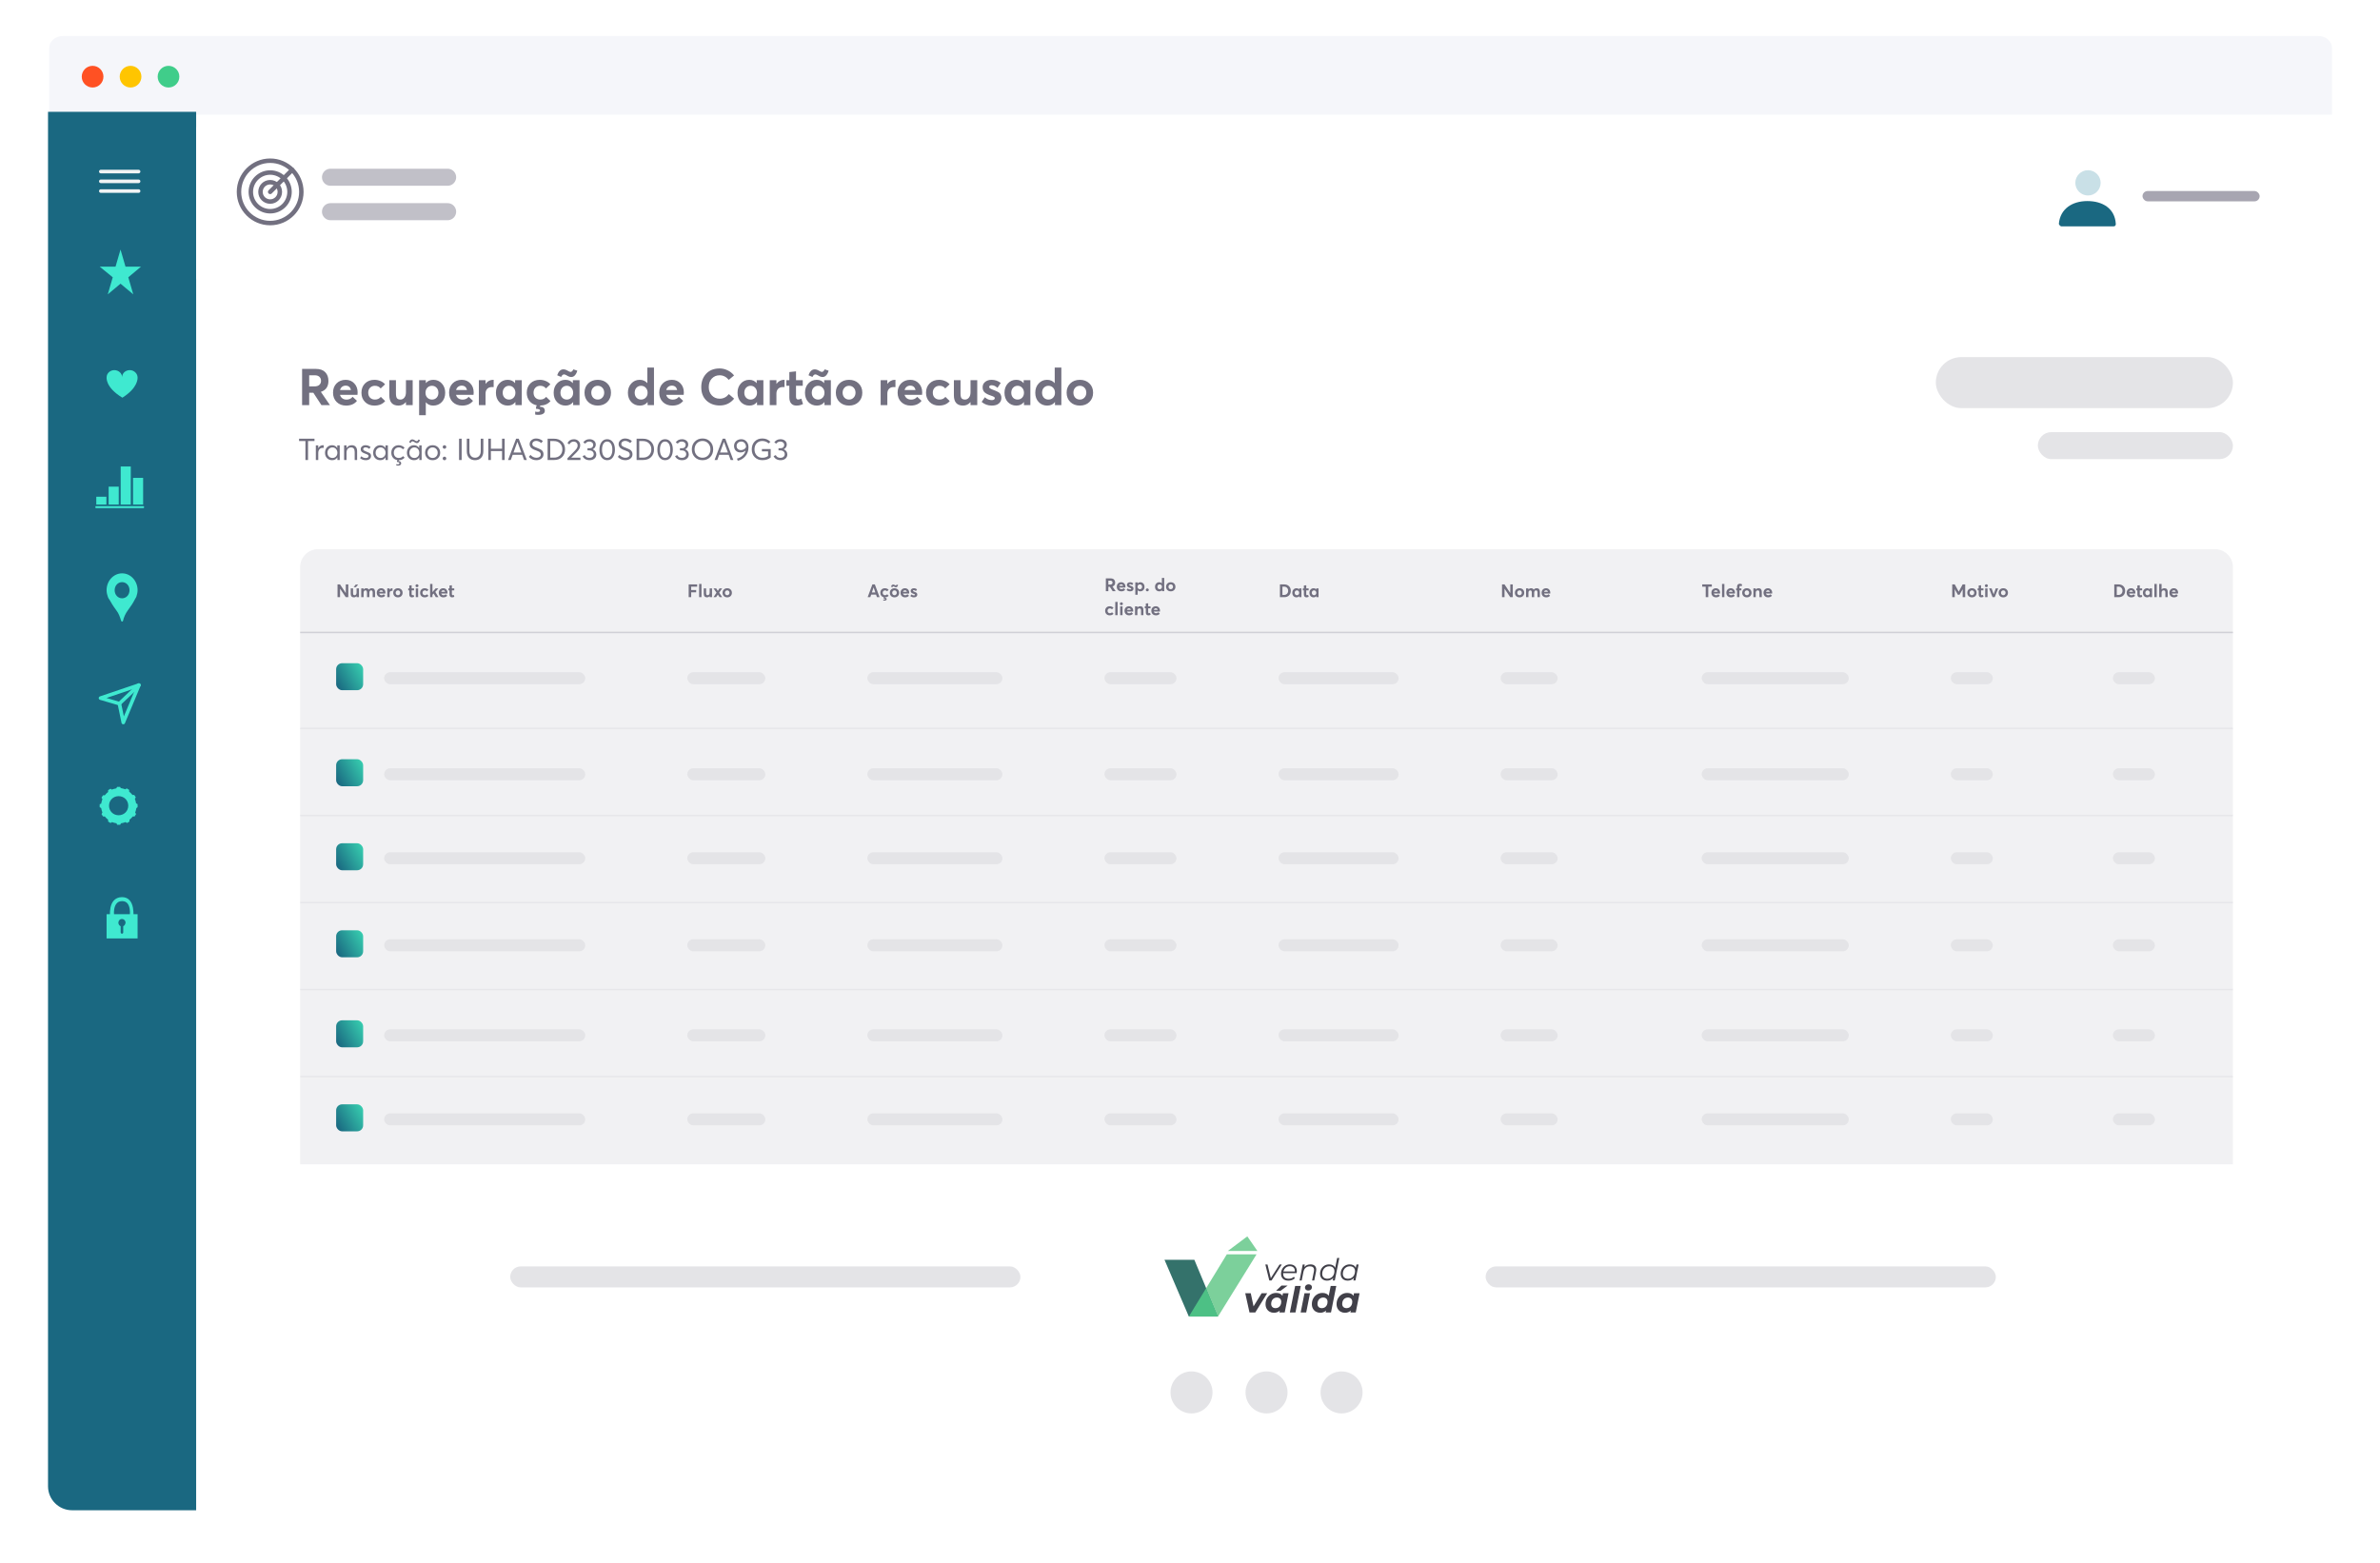 <svg width="793" height="521" viewBox="0 0 793 521" fill="none" xmlns="http://www.w3.org/2000/svg">
<g filter="url(#filter0_d)">
<rect x="16" y="14" width="761" height="489" rx="8" fill="white"/>
</g>
<path d="M772.445 12H20.957C19.749 11.999 18.59 12.415 17.735 13.154C16.881 13.893 16.4 14.896 16.4 15.942V38.202H777V15.942C777 14.896 776.52 13.894 775.666 13.154C774.812 12.415 773.653 12 772.445 12Z" fill="#F5F6FA"/>
<path d="M30.853 29.163C32.848 29.163 34.466 27.545 34.466 25.55C34.466 23.554 32.848 21.936 30.853 21.936C28.857 21.936 27.239 23.554 27.239 25.55C27.239 27.545 28.857 29.163 30.853 29.163Z" fill="#FF5123"/>
<path d="M43.501 29.163C45.497 29.163 47.114 27.545 47.114 25.55C47.114 23.554 45.497 21.936 43.501 21.936C41.505 21.936 39.888 23.554 39.888 25.55C39.888 27.545 41.505 29.163 43.501 29.163Z" fill="#FFC500"/>
<path d="M56.146 29.163C58.142 29.163 59.759 27.545 59.759 25.55C59.759 23.554 58.142 21.936 56.146 21.936C54.15 21.936 52.533 23.554 52.533 25.55C52.533 27.545 54.15 29.163 56.146 29.163Z" fill="#40CD8A"/>
<path d="M16 37.252H65.356V503.264H24C19.582 503.264 16 499.682 16 495.264V37.252Z" fill="#1A6881"/>
<path d="M33.599 57.167H46.173" stroke="#F0F3F4" stroke-width="1.2" stroke-miterlimit="10" stroke-linecap="round" stroke-linejoin="round"/>
<path d="M33.6 60.419H46.174" stroke="#F0F3F4" stroke-width="1.2" stroke-miterlimit="10" stroke-linecap="round" stroke-linejoin="round"/>
<path d="M33.6 63.671H46.174" stroke="#F0F3F4" stroke-width="1.2" stroke-miterlimit="10" stroke-linecap="round" stroke-linejoin="round"/>
<path d="M40.156 83.165L41.813 88.849H46.991L42.745 92.402L44.402 98.086L40.156 94.533L35.91 98.086L37.567 92.402L33.217 88.849H38.499L40.156 83.165Z" fill="#3FE9D0"/>
<path d="M45.842 125.787C45.842 125.787 45.842 125.699 45.842 125.787C45.842 124.475 44.645 123.338 43.263 123.338C41.79 123.338 40.684 124.388 40.684 125.699C40.684 124.388 39.487 123.338 38.106 123.338C36.724 123.338 35.527 124.388 35.527 125.699C35.527 125.699 34.974 129.023 40.777 132.521C46.026 129.197 45.842 126.137 45.842 125.787Z" fill="#3FE9D0"/>
<path d="M45.843 196.679C45.843 193.635 43.583 191.059 40.678 191.059C37.88 191.059 35.513 193.518 35.513 196.679C35.513 197.498 35.728 198.318 35.943 198.903C36.051 199.255 36.266 199.606 36.481 199.84C36.912 200.659 37.773 202.064 38.741 203.352C39.602 204.406 40.032 205.811 40.355 206.865C40.463 207.216 40.893 207.216 41.001 206.865C41.216 205.811 41.754 204.523 42.615 203.352C43.583 202.064 44.444 200.777 44.874 199.84C45.09 199.489 45.197 199.255 45.413 198.903C45.628 198.201 45.843 197.498 45.843 196.679ZM40.678 199.372C39.279 199.372 38.203 198.201 38.203 196.679C38.203 195.157 39.279 193.986 40.678 193.986C42.077 193.986 43.153 195.157 43.153 196.679C43.153 198.201 42.077 199.372 40.678 199.372Z" fill="#3FE9D0"/>
<path d="M46.28 228.292L33.489 232.628L39.776 234.471L41.077 240.758L46.28 228.292Z" stroke="#3FE9D0" stroke-width="1.2" stroke-miterlimit="10" stroke-linecap="round" stroke-linejoin="round"/>
<path d="M39.775 234.471L46.279 228.292" stroke="#3FE9D0" stroke-width="1.2" stroke-miterlimit="10" stroke-linecap="round" stroke-linejoin="round"/>
<path d="M35.443 165.53H32.083V168.131H35.443V165.53Z" fill="#3FE9D0"/>
<path d="M39.563 162.169H36.203V168.131H39.563V162.169Z" fill="#3FE9D0"/>
<path d="M43.574 155.448H40.214V168.131H43.574V155.448Z" fill="#3FE9D0"/>
<path d="M47.691 159.242H44.331V168.131H47.691V159.242Z" fill="#3FE9D0"/>
<path d="M47.693 169.323H32.083C31.866 169.323 31.758 169.215 31.758 168.998C31.758 168.781 31.866 168.673 32.083 168.673H47.693C47.909 168.673 48.018 168.781 48.018 168.998C48.018 169.215 47.909 169.323 47.693 169.323Z" fill="#3FE9D0"/>
<path d="M45.843 268.984V267.99L45.342 267.691C45.242 267.194 45.142 266.697 44.941 266.2L45.242 265.703L44.741 264.908H44.14C43.839 264.51 43.438 264.112 43.038 263.814V263.218L42.236 262.72L41.735 263.019C41.234 262.82 40.733 262.72 40.232 262.621L40.031 262.223H39.029L38.729 262.72C38.228 262.82 37.727 262.919 37.225 263.118L36.825 262.82L36.023 263.317V263.913C35.622 264.212 35.221 264.609 34.921 265.007H34.319L33.819 265.802L34.119 266.299C33.919 266.797 33.819 267.294 33.718 267.791L33.217 267.99V268.984L33.718 269.282C33.819 269.779 33.919 270.276 34.119 270.773L33.819 271.27L34.319 272.066H34.921C35.221 272.463 35.622 272.861 36.023 273.159V273.756L36.825 274.253L37.326 273.955C37.827 274.153 38.328 274.253 38.829 274.352L39.029 274.849H40.031L40.332 274.352C40.833 274.253 41.334 274.153 41.835 273.955L42.336 274.253L43.138 273.756V273.159C43.538 272.861 43.939 272.463 44.24 272.066H44.841L45.342 271.27L45.042 270.773C45.242 270.276 45.342 269.779 45.442 269.282L45.843 268.984ZM39.53 271.668C37.727 271.668 36.324 270.276 36.324 268.487C36.324 266.697 37.727 265.305 39.53 265.305C41.334 265.305 42.737 266.697 42.737 268.487C42.737 270.276 41.334 271.668 39.53 271.668Z" fill="#3FE9D0"/>
<path d="M44.477 304.64C44.477 303.574 44.392 301.441 43.282 300.108C42.599 299.309 41.745 298.953 40.635 298.953C39.44 298.953 38.501 299.397 37.818 300.197C36.708 301.53 36.623 303.574 36.623 304.64H35.513V312.727H45.843V304.64H44.477ZM38.842 301.086C39.269 300.553 39.867 300.286 40.721 300.286C41.489 300.286 42.001 300.553 42.428 300.997C43.282 301.974 43.367 303.752 43.282 304.64H37.989C37.903 303.841 37.989 302.063 38.842 301.086ZM41.062 308.639C41.062 308.728 41.062 308.728 41.062 308.817V310.683C41.062 310.95 40.891 311.127 40.635 311.127C40.379 311.127 40.208 310.95 40.208 310.683V308.817C40.208 308.728 40.208 308.728 40.208 308.639C39.781 308.461 39.44 308.017 39.44 307.484C39.44 306.773 39.952 306.24 40.635 306.24C41.318 306.24 41.83 306.773 41.83 307.484C41.745 308.017 41.489 308.461 41.062 308.639Z" fill="#3FE9D0"/>
<path d="M388 419.797L396.112 438.712H405.83L397.948 419.797H388Z" fill="#34726B"/>
<path d="M405.829 438.712L401.887 429.251L408.757 417.995H418.665L405.829 438.712Z" fill="#7CD09B"/>
<path d="M405.829 438.712H396.112L401.887 429.251L405.829 438.712Z" fill="#4DC085"/>
<path d="M418.966 416.87H409.095L415.597 412L418.966 416.87Z" fill="#7CD09B"/>
<path d="M427.087 421.372L423.661 426.703H422.922L421.604 421.372H422.324L423.428 425.922L426.337 421.372H427.087Z" fill="#414049"/>
<path d="M428.394 422.416C428.015 422.734 427.758 423.163 427.624 423.703H431.423C431.43 423.656 431.434 423.592 431.434 423.511C431.434 423.011 431.282 422.624 430.977 422.351C430.674 422.077 430.268 421.94 429.761 421.94C429.228 421.94 428.772 422.099 428.394 422.416ZM427.552 424.241C427.545 424.288 427.542 424.359 427.542 424.453C427.542 424.994 427.696 425.406 428.003 425.69C428.311 425.973 428.769 426.115 429.376 426.115C429.727 426.115 430.057 426.056 430.365 425.938C430.672 425.82 430.923 425.656 431.119 425.446L431.444 425.963C431.194 426.213 430.881 426.407 430.506 426.546C430.131 426.684 429.734 426.753 429.316 426.753C428.545 426.753 427.939 426.551 427.497 426.146C427.054 425.74 426.833 425.187 426.833 424.484C426.833 423.889 426.96 423.352 427.213 422.873C427.466 422.393 427.818 422.016 428.267 421.743C428.716 421.469 429.221 421.332 429.782 421.332C430.491 421.332 431.055 421.533 431.474 421.935C431.893 422.337 432.102 422.89 432.102 423.592C432.102 423.788 432.078 424.004 432.031 424.241H427.552Z" fill="#414049"/>
<path d="M438.066 421.793C438.4 422.1 438.567 422.524 438.567 423.065C438.567 423.254 438.547 423.457 438.506 423.673L437.898 426.703H437.179L437.787 423.663C437.821 423.473 437.838 423.312 437.838 423.176C437.838 422.791 437.721 422.496 437.488 422.289C437.255 422.083 436.912 421.98 436.459 421.98C435.885 421.98 435.412 422.138 435.041 422.452C434.669 422.766 434.419 423.23 434.291 423.845L433.723 426.703H433.004L434.058 421.372H434.747L434.575 422.224C435.081 421.629 435.777 421.332 436.662 421.332C437.263 421.332 437.731 421.485 438.066 421.793Z" fill="#414049"/>
<path d="M443.491 425.796C443.843 425.583 444.118 425.286 444.318 424.904C444.517 424.522 444.616 424.095 444.616 423.622C444.616 423.102 444.463 422.695 444.155 422.401C443.848 422.107 443.417 421.961 442.863 421.961C442.424 421.961 442.029 422.069 441.678 422.285C441.326 422.501 441.051 422.8 440.852 423.182C440.653 423.563 440.553 423.991 440.553 424.463C440.553 424.984 440.706 425.389 441.014 425.679C441.321 425.97 441.752 426.115 442.306 426.115C442.745 426.115 443.14 426.009 443.491 425.796ZM446.248 419.184L444.748 426.703H444.059L444.231 425.862C443.974 426.146 443.671 426.365 443.319 426.52C442.968 426.676 442.58 426.753 442.154 426.753C441.701 426.753 441.299 426.662 440.948 426.48C440.597 426.298 440.323 426.036 440.127 425.695C439.931 425.354 439.833 424.953 439.833 424.494C439.833 423.893 439.963 423.352 440.224 422.873C440.484 422.393 440.843 422.016 441.303 421.743C441.762 421.469 442.276 421.332 442.843 421.332C443.343 421.332 443.767 421.432 444.115 421.631C444.463 421.83 444.714 422.116 444.87 422.487L445.528 419.184H446.248Z" fill="#414049"/>
<path d="M450.362 425.796C450.713 425.583 450.988 425.286 451.188 424.904C451.387 424.522 451.487 424.095 451.487 423.622C451.487 423.102 451.333 422.695 451.025 422.401C450.718 422.107 450.287 421.961 449.734 421.961C449.294 421.961 448.899 422.069 448.548 422.285C448.196 422.501 447.921 422.8 447.722 423.182C447.523 423.563 447.423 423.991 447.423 424.463C447.423 424.984 447.577 425.389 447.884 425.679C448.191 425.97 448.622 426.115 449.176 426.115C449.615 426.115 450.011 426.009 450.362 425.796ZM452.683 421.373L451.618 426.703H450.929L451.101 425.862C450.845 426.146 450.541 426.365 450.189 426.52C449.838 426.676 449.45 426.753 449.024 426.753C448.572 426.753 448.169 426.662 447.818 426.48C447.467 426.298 447.193 426.036 446.998 425.695C446.802 425.354 446.704 424.953 446.704 424.494C446.704 423.893 446.834 423.352 447.094 422.873C447.354 422.393 447.714 422.016 448.173 421.743C448.632 421.469 449.146 421.332 449.713 421.332C450.22 421.332 450.645 421.432 450.99 421.631C451.335 421.83 451.584 422.116 451.74 422.487L451.963 421.373H452.683Z" fill="#414049"/>
<path d="M422.233 430.941L418.246 437.362H416.325L414.905 430.941H416.742L417.674 435.321L420.371 430.941H422.233Z" fill="#414049"/>
<path d="M426.97 428.399H429.023L426.684 430.117H425.18L426.97 428.399ZM425.992 435.649C426.278 435.47 426.501 435.221 426.66 434.903C426.819 434.585 426.899 434.219 426.899 433.805C426.899 433.368 426.769 433.022 426.511 432.767C426.252 432.512 425.892 432.385 425.431 432.385C425.065 432.385 424.739 432.475 424.452 432.653C424.166 432.833 423.943 433.081 423.784 433.399C423.624 433.717 423.545 434.084 423.545 434.497C423.545 434.935 423.675 435.281 423.933 435.536C424.192 435.79 424.552 435.918 425.013 435.918C425.379 435.918 425.705 435.828 425.992 435.649ZM429.334 430.941L428.057 437.362H426.29L426.409 436.729C425.876 437.214 425.22 437.457 424.44 437.457C423.939 437.457 423.477 437.342 423.056 437.111C422.634 436.881 422.298 436.548 422.047 436.114C421.797 435.681 421.671 435.17 421.671 434.581C421.671 433.873 421.828 433.234 422.143 432.665C422.457 432.097 422.885 431.651 423.426 431.329C423.967 431.006 424.564 430.845 425.216 430.845C426.203 430.845 426.899 431.168 427.305 431.812L427.472 430.941H429.334Z" fill="#414049"/>
<path d="M431.542 428.506H433.404L431.637 437.362H429.775L431.542 428.506Z" fill="#414049"/>
<path d="M435.104 429.765C434.901 429.578 434.8 429.35 434.8 429.079C434.8 428.761 434.913 428.496 435.14 428.285C435.367 428.075 435.663 427.969 436.029 427.969C436.355 427.969 436.62 428.058 436.823 428.238C437.026 428.416 437.127 428.637 437.127 428.9C437.127 429.242 437.012 429.519 436.781 429.729C436.55 429.94 436.252 430.046 435.886 430.046C435.567 430.046 435.307 429.952 435.104 429.765ZM434.645 430.941H436.494L435.217 437.362H433.368L434.645 430.941Z" fill="#414049"/>
<path d="M441.423 435.649C441.71 435.47 441.933 435.221 442.092 434.903C442.251 434.585 442.33 434.219 442.33 433.805C442.33 433.368 442.201 433.022 441.942 432.767C441.684 432.512 441.324 432.385 440.862 432.385C440.497 432.385 440.17 432.475 439.884 432.653C439.598 432.833 439.374 433.081 439.215 433.399C439.056 433.717 438.977 434.084 438.977 434.497C438.977 434.935 439.106 435.281 439.365 435.536C439.623 435.79 439.983 435.918 440.445 435.918C440.811 435.918 441.137 435.828 441.423 435.649ZM445.242 428.506L443.476 437.362H441.71L441.841 436.717C441.3 437.211 440.644 437.457 439.872 437.457C439.371 437.457 438.909 437.342 438.488 437.111C438.066 436.881 437.73 436.548 437.479 436.114C437.229 435.681 437.103 435.17 437.103 434.581C437.103 433.873 437.26 433.234 437.574 432.665C437.889 432.097 438.316 431.651 438.857 431.329C439.398 431.006 439.995 430.845 440.648 430.845C441.117 430.845 441.529 430.925 441.883 431.084C442.237 431.243 442.517 431.478 442.724 431.788L443.381 428.506H445.242Z" fill="#414049"/>
<path d="M449.659 435.649C449.945 435.47 450.167 435.221 450.327 434.903C450.486 434.585 450.565 434.219 450.565 433.805C450.565 433.368 450.436 433.022 450.177 432.767C449.919 432.512 449.559 432.385 449.098 432.385C448.731 432.385 448.405 432.475 448.119 432.653C447.832 432.833 447.61 433.081 447.45 433.399C447.291 433.717 447.212 434.084 447.212 434.497C447.212 434.935 447.341 435.281 447.6 435.536C447.858 435.79 448.218 435.918 448.679 435.918C449.046 435.918 449.372 435.828 449.659 435.649ZM453 430.941L451.723 437.362H449.956L450.076 436.729C449.543 437.214 448.887 437.457 448.107 437.457C447.606 437.457 447.144 437.342 446.722 437.111C446.301 436.881 445.964 436.548 445.714 436.114C445.463 435.681 445.338 435.17 445.338 434.581C445.338 433.873 445.495 433.234 445.809 432.665C446.124 432.097 446.551 431.651 447.092 431.329C447.633 431.006 448.23 430.845 448.883 430.845C449.869 430.845 450.565 431.168 450.971 431.812L451.138 430.941H453Z" fill="#414049"/>
<g filter="url(#filter1_d)">
<rect x="65.356" y="38.4" width="711.644" height="50.504" fill="white"/>
</g>
<rect x="713.87" y="63.652" width="39.026" height="3.443" rx="1.722" fill="#A7A5B1"/>
<path opacity="0.3" d="M695.702 65.145C693.383 65.145 691.486 63.248 691.486 60.93C691.486 58.611 693.383 56.714 695.702 56.714C698.02 56.714 699.917 58.611 699.917 60.93C699.917 63.248 698.02 65.145 695.702 65.145Z" fill="#4A96AE"/>
<path d="M686 74.588C686.422 69.582 690.479 67 695.485 67C700.544 67 704.654 69.424 704.97 74.588C704.97 74.799 704.97 75.431 704.179 75.431C700.28 75.431 694.484 75.431 686.79 75.431C686.527 75.431 686 74.851 686 74.588Z" fill="#1A6881"/>
<path d="M110.121 59.06H149.146" stroke="#C1C0C8" stroke-width="5.681" stroke-linecap="round"/>
<path d="M110.121 70.538H149.146" stroke="#C1C0C8" stroke-width="5.681" stroke-linecap="round"/>
<path d="M100.408 63.941C100.408 58.209 95.751 53.553 90.02 53.553C84.288 53.553 79.631 58.209 79.631 63.941C79.631 69.672 84.288 74.329 90.02 74.329C95.751 74.329 100.408 69.672 100.408 63.941Z" stroke="#727080" stroke-width="1.487" stroke-miterlimit="10" stroke-linecap="round" stroke-linejoin="round"/>
<path d="M90.021 70.389C93.582 70.389 96.469 67.502 96.469 63.941C96.469 60.38 93.582 57.493 90.021 57.493C86.46 57.493 83.573 60.38 83.573 63.941C83.573 67.502 86.46 70.389 90.021 70.389Z" stroke="#727080" stroke-width="1.487" stroke-miterlimit="10" stroke-linecap="round" stroke-linejoin="round"/>
<path d="M93.241 63.941C93.241 62.15 91.808 60.717 90.017 60.717C88.226 60.717 86.793 62.15 86.793 63.941C86.793 65.732 88.226 67.165 90.017 67.165C91.808 67.165 93.241 65.732 93.241 63.941Z" stroke="#727080" stroke-width="1.487" stroke-miterlimit="10" stroke-linecap="round" stroke-linejoin="round"/>
<path d="M90.02 63.941L97.363 56.597" stroke="#727080" stroke-width="1.487" stroke-miterlimit="10" stroke-linecap="round" stroke-linejoin="round"/>
<path d="M100.656 135V122.93H105.229C106.623 122.93 107.671 123.298 108.374 124.035C109.076 124.76 109.428 125.729 109.428 126.942C109.428 128.823 108.589 130.036 106.912 130.58L109.938 135H107.099L104.396 130.869H103.019V135H100.656ZM103.019 128.761H104.753C105.467 128.761 106.011 128.597 106.385 128.268C106.77 127.928 106.963 127.475 106.963 126.908C106.963 126.341 106.781 125.894 106.419 125.565C106.056 125.225 105.535 125.055 104.855 125.055H103.019V128.761ZM119.16 130.767C119.16 131.028 119.143 131.294 119.109 131.566H113.278C113.414 132.065 113.675 132.456 114.06 132.739C114.446 133.022 114.916 133.164 115.471 133.164C116.31 133.164 116.984 132.852 117.494 132.229L118.939 133.572C118.123 134.626 116.916 135.153 115.318 135.153C114.038 135.153 112.989 134.756 112.173 133.963C111.369 133.17 110.966 132.127 110.966 130.835C110.966 129.577 111.357 128.551 112.139 127.758C112.933 126.965 113.947 126.568 115.182 126.568C116.35 126.568 117.302 126.965 118.038 127.758C118.786 128.54 119.16 129.543 119.16 130.767ZM115.165 128.506C114.712 128.506 114.315 128.636 113.975 128.897C113.647 129.146 113.42 129.503 113.295 129.968H116.95C116.701 128.993 116.106 128.506 115.165 128.506ZM124.713 135.153C123.467 135.153 122.441 134.756 121.636 133.963C120.832 133.17 120.429 132.138 120.429 130.869C120.429 129.588 120.832 128.551 121.636 127.758C122.441 126.965 123.489 126.568 124.781 126.568C125.461 126.568 126.113 126.698 126.736 126.959C127.36 127.208 127.881 127.577 128.3 128.064L126.838 129.441C126.362 128.852 125.728 128.557 124.934 128.557C124.266 128.557 123.722 128.772 123.302 129.203C122.894 129.622 122.69 130.172 122.69 130.852C122.69 131.543 122.894 132.099 123.302 132.518C123.722 132.937 124.266 133.147 124.934 133.147C125.75 133.147 126.402 132.847 126.889 132.246L128.334 133.64C127.518 134.649 126.311 135.153 124.713 135.153ZM132.777 135.153C130.737 135.153 129.717 134.003 129.717 131.702V126.687H131.927V131.124C131.927 131.872 132.04 132.399 132.267 132.705C132.505 133 132.89 133.147 133.423 133.147C133.933 133.147 134.363 132.937 134.715 132.518C135.077 132.087 135.259 131.492 135.259 130.733V126.687H137.503V135H135.259V134.014L135.225 133.997C134.59 134.768 133.774 135.153 132.777 135.153ZM139.648 138.366V126.687H141.875V127.639H141.909C142.521 126.925 143.354 126.568 144.408 126.568C145.541 126.568 146.476 126.976 147.213 127.792C147.961 128.597 148.335 129.622 148.335 130.869C148.335 132.138 147.961 133.17 147.213 133.963C146.465 134.756 145.507 135.153 144.34 135.153C143.32 135.153 142.51 134.79 141.909 134.065L141.875 134.082V138.366H139.648ZM142.385 132.518C142.804 132.937 143.326 133.147 143.949 133.147C144.572 133.147 145.082 132.937 145.479 132.518C145.876 132.087 146.074 131.543 146.074 130.886C146.074 130.183 145.87 129.622 145.462 129.203C145.054 128.772 144.544 128.557 143.932 128.557C143.297 128.557 142.776 128.778 142.368 129.22C141.971 129.651 141.773 130.206 141.773 130.886C141.773 131.555 141.977 132.099 142.385 132.518ZM157.825 130.767C157.825 131.028 157.808 131.294 157.774 131.566H151.943C152.079 132.065 152.34 132.456 152.725 132.739C153.111 133.022 153.581 133.164 154.136 133.164C154.975 133.164 155.649 132.852 156.159 132.229L157.604 133.572C156.788 134.626 155.581 135.153 153.983 135.153C152.703 135.153 151.654 134.756 150.838 133.963C150.034 133.17 149.631 132.127 149.631 130.835C149.631 129.577 150.022 128.551 150.804 127.758C151.598 126.965 152.612 126.568 153.847 126.568C155.015 126.568 155.967 126.965 156.703 127.758C157.451 128.54 157.825 129.543 157.825 130.767ZM153.83 128.506C153.377 128.506 152.98 128.636 152.64 128.897C152.312 129.146 152.085 129.503 151.96 129.968H155.615C155.366 128.993 154.771 128.506 153.83 128.506ZM159.553 135V126.687H161.78V127.894H161.814C162.472 127.01 163.305 126.568 164.313 126.568H164.483V128.999C164.325 128.988 164.126 128.982 163.888 128.982C163.22 128.982 162.698 129.186 162.324 129.594C161.962 129.991 161.78 130.512 161.78 131.158V135H159.553ZM169.197 135.153C168.041 135.153 167.089 134.756 166.341 133.963C165.605 133.17 165.236 132.138 165.236 130.869C165.236 129.622 165.605 128.597 166.341 127.792C167.089 126.976 168.024 126.568 169.146 126.568C170.178 126.568 170.994 126.931 171.594 127.656L171.628 127.639V126.687H173.855V135H171.73V134.014L171.696 133.997C171.096 134.768 170.263 135.153 169.197 135.153ZM169.622 133.147C170.212 133.147 170.71 132.937 171.118 132.518C171.526 132.099 171.73 131.555 171.73 130.886C171.73 130.217 171.526 129.662 171.118 129.22C170.722 128.778 170.223 128.557 169.622 128.557C169.01 128.557 168.5 128.772 168.092 129.203C167.696 129.622 167.497 130.183 167.497 130.886C167.497 131.555 167.696 132.099 168.092 132.518C168.489 132.937 168.999 133.147 169.622 133.147ZM180.035 135.153L179.865 135.493V135.527C180.976 135.561 181.531 136.02 181.531 136.904C181.531 137.312 181.35 137.635 180.987 137.873C180.625 138.122 180.081 138.247 179.355 138.247C179.004 138.247 178.658 138.213 178.318 138.145V137.142C178.556 137.221 178.828 137.261 179.134 137.261C179.678 137.261 179.95 137.102 179.95 136.785C179.95 136.626 179.831 136.496 179.593 136.394C179.355 136.292 179.027 136.241 178.607 136.241V135.612L178.862 135.068C177.854 134.875 177.043 134.405 176.431 133.657C175.819 132.898 175.513 131.968 175.513 130.869C175.513 129.588 175.916 128.551 176.72 127.758C177.525 126.965 178.573 126.568 179.865 126.568C180.545 126.568 181.197 126.698 181.82 126.959C182.444 127.208 182.965 127.577 183.384 128.064L181.922 129.441C181.446 128.852 180.812 128.557 180.018 128.557C179.35 128.557 178.806 128.772 178.386 129.203C177.978 129.622 177.774 130.172 177.774 130.852C177.774 131.543 177.978 132.099 178.386 132.518C178.806 132.937 179.35 133.147 180.018 133.147C180.834 133.147 181.486 132.847 181.973 132.246L183.418 133.64C182.659 134.581 181.531 135.085 180.035 135.153ZM191.567 125.055C191.215 125.44 190.813 125.633 190.36 125.633C189.906 125.633 189.408 125.463 188.864 125.123C188.478 124.885 188.172 124.766 187.946 124.766C187.549 124.766 187.226 125.049 186.977 125.616L185.651 125.055C185.843 124.454 186.11 123.978 186.45 123.627C186.801 123.264 187.215 123.083 187.691 123.083C188.167 123.083 188.654 123.236 189.153 123.542C189.583 123.803 189.895 123.933 190.088 123.933C190.473 123.933 190.79 123.65 191.04 123.083L192.349 123.525C192.179 124.16 191.918 124.67 191.567 125.055ZM188.439 135.153C187.283 135.153 186.331 134.756 185.583 133.963C184.846 133.17 184.478 132.138 184.478 130.869C184.478 129.622 184.846 128.597 185.583 127.792C186.331 126.976 187.266 126.568 188.388 126.568C189.419 126.568 190.235 126.931 190.836 127.656L190.87 127.639V126.687H193.097V135H190.972V134.014L190.938 133.997C190.337 134.768 189.504 135.153 188.439 135.153ZM188.864 133.147C189.453 133.147 189.952 132.937 190.36 132.518C190.768 132.099 190.972 131.555 190.972 130.886C190.972 130.217 190.768 129.662 190.36 129.22C189.963 128.778 189.464 128.557 188.864 128.557C188.252 128.557 187.742 128.772 187.334 129.203C186.937 129.622 186.739 130.183 186.739 130.886C186.739 131.555 186.937 132.099 187.334 132.518C187.73 132.937 188.24 133.147 188.864 133.147ZM199.174 135.153C197.86 135.153 196.794 134.751 195.978 133.946C195.162 133.141 194.754 132.11 194.754 130.852C194.754 129.605 195.162 128.58 195.978 127.775C196.794 126.97 197.86 126.568 199.174 126.568C200.466 126.568 201.52 126.965 202.336 127.758C203.164 128.551 203.577 129.583 203.577 130.852C203.577 132.121 203.164 133.158 202.336 133.963C201.52 134.756 200.466 135.153 199.174 135.153ZM199.174 133.147C199.775 133.147 200.279 132.932 200.687 132.501C201.107 132.07 201.316 131.521 201.316 130.852C201.316 130.172 201.112 129.622 200.704 129.203C200.296 128.772 199.786 128.557 199.174 128.557C198.54 128.557 198.018 128.778 197.61 129.22C197.214 129.651 197.015 130.195 197.015 130.852C197.015 131.509 197.214 132.059 197.61 132.501C198.018 132.932 198.54 133.147 199.174 133.147ZM213.192 135.153C212.036 135.153 211.084 134.756 210.336 133.963C209.588 133.17 209.214 132.138 209.214 130.869C209.214 129.622 209.588 128.597 210.336 127.792C211.084 126.976 212.019 126.568 213.141 126.568C214.195 126.568 215.034 126.931 215.657 127.656H215.691V122.488H217.901V135H215.776V133.98H215.759C215.158 134.762 214.303 135.153 213.192 135.153ZM212.07 132.518C212.467 132.937 212.977 133.147 213.6 133.147C214.223 133.147 214.739 132.937 215.147 132.518C215.566 132.099 215.776 131.555 215.776 130.886C215.776 130.217 215.572 129.662 215.164 129.22C214.756 128.778 214.235 128.557 213.6 128.557C212.988 128.557 212.478 128.772 212.07 129.203C211.673 129.622 211.475 130.183 211.475 130.886C211.475 131.543 211.673 132.087 212.07 132.518ZM227.851 130.767C227.851 131.028 227.834 131.294 227.8 131.566H221.969C222.105 132.065 222.365 132.456 222.751 132.739C223.136 133.022 223.606 133.164 224.162 133.164C225 133.164 225.675 132.852 226.185 132.229L227.63 133.572C226.814 134.626 225.607 135.153 224.009 135.153C222.728 135.153 221.68 134.756 220.864 133.963C220.059 133.17 219.657 132.127 219.657 130.835C219.657 129.577 220.048 128.551 220.83 127.758C221.623 126.965 222.637 126.568 223.873 126.568C225.04 126.568 225.992 126.965 226.729 127.758C227.477 128.54 227.851 129.543 227.851 130.767ZM223.856 128.506C223.402 128.506 223.006 128.636 222.666 128.897C222.337 129.146 222.11 129.503 221.986 129.968H225.641C225.391 128.993 224.796 128.506 223.856 128.506ZM239.81 135.119C238.053 135.119 236.586 134.581 235.407 133.504C234.24 132.416 233.656 130.914 233.656 128.999C233.656 127.208 234.2 125.724 235.288 124.545C236.387 123.366 237.883 122.777 239.776 122.777C240.671 122.777 241.538 122.975 242.377 123.372C243.227 123.757 243.964 124.335 244.587 125.106L242.819 126.585C241.98 125.565 240.966 125.055 239.776 125.055C238.733 125.055 237.866 125.418 237.175 126.143C236.495 126.857 236.155 127.809 236.155 128.999C236.155 130.121 236.495 131.045 237.175 131.77C237.855 132.495 238.733 132.858 239.81 132.858C241.011 132.858 242.026 132.348 242.853 131.328L244.604 132.841C243.38 134.36 241.782 135.119 239.81 135.119ZM249.698 135.153C248.542 135.153 247.59 134.756 246.842 133.963C246.106 133.17 245.737 132.138 245.737 130.869C245.737 129.622 246.106 128.597 246.842 127.792C247.59 126.976 248.525 126.568 249.647 126.568C250.679 126.568 251.495 126.931 252.095 127.656L252.129 127.639V126.687H254.356V135H252.231V134.014L252.197 133.997C251.597 134.768 250.764 135.153 249.698 135.153ZM250.123 133.147C250.713 133.147 251.211 132.937 251.619 132.518C252.027 132.099 252.231 131.555 252.231 130.886C252.231 130.217 252.027 129.662 251.619 129.22C251.223 128.778 250.724 128.557 250.123 128.557C249.511 128.557 249.001 128.772 248.593 129.203C248.197 129.622 247.998 130.183 247.998 130.886C247.998 131.555 248.197 132.099 248.593 132.518C248.99 132.937 249.5 133.147 250.123 133.147ZM256.473 135V126.687H258.7V127.894H258.734C259.391 127.01 260.224 126.568 261.233 126.568H261.403V128.999C261.244 128.988 261.046 128.982 260.808 128.982C260.139 128.982 259.618 129.186 259.244 129.594C258.881 129.991 258.7 130.512 258.7 131.158V135H256.473ZM265.365 135.153C264.629 135.153 264.051 134.921 263.631 134.456C263.212 133.98 263.002 133.289 263.002 132.382V128.54H262.016V126.687H263.002V123.984L265.229 123.746V126.687H267.473V128.54H265.229V132.059C265.229 132.433 265.28 132.705 265.382 132.875C265.496 133.045 265.683 133.13 265.943 133.13C266.261 133.13 266.612 133.034 266.997 132.841L267.558 134.626C266.912 134.977 266.181 135.153 265.365 135.153ZM275.305 125.055C274.954 125.44 274.551 125.633 274.098 125.633C273.645 125.633 273.146 125.463 272.602 125.123C272.217 124.885 271.911 124.766 271.684 124.766C271.287 124.766 270.964 125.049 270.715 125.616L269.389 125.055C269.582 124.454 269.848 123.978 270.188 123.627C270.539 123.264 270.953 123.083 271.429 123.083C271.905 123.083 272.392 123.236 272.891 123.542C273.322 123.803 273.633 123.933 273.826 123.933C274.211 123.933 274.529 123.65 274.778 123.083L276.087 123.525C275.917 124.16 275.656 124.67 275.305 125.055ZM272.177 135.153C271.021 135.153 270.069 134.756 269.321 133.963C268.584 133.17 268.216 132.138 268.216 130.869C268.216 129.622 268.584 128.597 269.321 127.792C270.069 126.976 271.004 126.568 272.126 126.568C273.157 126.568 273.973 126.931 274.574 127.656L274.608 127.639V126.687H276.835V135H274.71V134.014L274.676 133.997C274.075 134.768 273.242 135.153 272.177 135.153ZM272.602 133.147C273.191 133.147 273.69 132.937 274.098 132.518C274.506 132.099 274.71 131.555 274.71 130.886C274.71 130.217 274.506 129.662 274.098 129.22C273.701 128.778 273.203 128.557 272.602 128.557C271.99 128.557 271.48 128.772 271.072 129.203C270.675 129.622 270.477 130.183 270.477 130.886C270.477 131.555 270.675 132.099 271.072 132.518C271.469 132.937 271.979 133.147 272.602 133.147ZM282.913 135.153C281.598 135.153 280.533 134.751 279.717 133.946C278.901 133.141 278.493 132.11 278.493 130.852C278.493 129.605 278.901 128.58 279.717 127.775C280.533 126.97 281.598 126.568 282.913 126.568C284.205 126.568 285.259 126.965 286.075 127.758C286.902 128.551 287.316 129.583 287.316 130.852C287.316 132.121 286.902 133.158 286.075 133.963C285.259 134.756 284.205 135.153 282.913 135.153ZM282.913 133.147C283.513 133.147 284.018 132.932 284.426 132.501C284.845 132.07 285.055 131.521 285.055 130.852C285.055 130.172 284.851 129.622 284.443 129.203C284.035 128.772 283.525 128.557 282.913 128.557C282.278 128.557 281.757 128.778 281.349 129.22C280.952 129.651 280.754 130.195 280.754 130.852C280.754 131.509 280.952 132.059 281.349 132.501C281.757 132.932 282.278 133.147 282.913 133.147ZM293.428 135V126.687H295.655V127.894H295.689C296.347 127.01 297.18 126.568 298.188 126.568H298.358V128.999C298.2 128.988 298.001 128.982 297.763 128.982C297.095 128.982 296.573 129.186 296.199 129.594C295.837 129.991 295.655 130.512 295.655 131.158V135H293.428ZM307.273 130.767C307.273 131.028 307.256 131.294 307.222 131.566H301.391C301.527 132.065 301.787 132.456 302.173 132.739C302.558 133.022 303.028 133.164 303.584 133.164C304.422 133.164 305.097 132.852 305.607 132.229L307.052 133.572C306.236 134.626 305.029 135.153 303.431 135.153C302.15 135.153 301.102 134.756 300.286 133.963C299.481 133.17 299.079 132.127 299.079 130.835C299.079 129.577 299.47 128.551 300.252 127.758C301.045 126.965 302.059 126.568 303.295 126.568C304.462 126.568 305.414 126.965 306.151 127.758C306.899 128.54 307.273 129.543 307.273 130.767ZM303.278 128.506C302.824 128.506 302.428 128.636 302.088 128.897C301.759 129.146 301.532 129.503 301.408 129.968H305.063C304.813 128.993 304.218 128.506 303.278 128.506ZM312.826 135.153C311.579 135.153 310.553 134.756 309.749 133.963C308.944 133.17 308.542 132.138 308.542 130.869C308.542 129.588 308.944 128.551 309.749 127.758C310.553 126.965 311.602 126.568 312.894 126.568C313.574 126.568 314.225 126.698 314.849 126.959C315.472 127.208 315.993 127.577 316.413 128.064L314.951 129.441C314.475 128.852 313.84 128.557 313.047 128.557C312.378 128.557 311.834 128.772 311.415 129.203C311.007 129.622 310.803 130.172 310.803 130.852C310.803 131.543 311.007 132.099 311.415 132.518C311.834 132.937 312.378 133.147 313.047 133.147C313.863 133.147 314.514 132.847 315.002 132.246L316.447 133.64C315.631 134.649 314.424 135.153 312.826 135.153ZM320.889 135.153C318.849 135.153 317.829 134.003 317.829 131.702V126.687H320.039V131.124C320.039 131.872 320.152 132.399 320.379 132.705C320.617 133 321.002 133.147 321.535 133.147C322.045 133.147 322.476 132.937 322.827 132.518C323.19 132.087 323.371 131.492 323.371 130.733V126.687H325.615V135H323.371V134.014L323.337 133.997C322.702 134.768 321.886 135.153 320.889 135.153ZM330.446 135.153C329.143 135.153 328.021 134.745 327.08 133.929L328.151 132.382C328.843 133.017 329.613 133.334 330.463 133.334C330.781 133.334 331.024 133.272 331.194 133.147C331.376 133.022 331.466 132.858 331.466 132.654C331.466 132.484 331.359 132.342 331.143 132.229C330.939 132.104 330.548 131.946 329.97 131.753C329.154 131.481 328.52 131.147 328.066 130.75C327.624 130.342 327.403 129.77 327.403 129.033C327.403 128.296 327.687 127.701 328.253 127.248C328.82 126.795 329.54 126.568 330.412 126.568C331.534 126.568 332.543 126.914 333.438 127.605L332.35 129.254C331.75 128.665 331.087 128.37 330.361 128.37C330.157 128.37 329.976 128.421 329.817 128.523C329.659 128.625 329.579 128.778 329.579 128.982C329.579 129.265 329.987 129.56 330.803 129.866C331.257 130.036 331.591 130.166 331.806 130.257C332.022 130.336 332.277 130.461 332.571 130.631C332.866 130.79 333.07 130.948 333.183 131.107C333.308 131.266 333.416 131.47 333.506 131.719C333.608 131.957 333.659 132.24 333.659 132.569C333.659 133.34 333.382 133.963 332.826 134.439C332.282 134.915 331.489 135.153 330.446 135.153ZM338.65 135.153C337.494 135.153 336.542 134.756 335.794 133.963C335.057 133.17 334.689 132.138 334.689 130.869C334.689 129.622 335.057 128.597 335.794 127.792C336.542 126.976 337.477 126.568 338.599 126.568C339.63 126.568 340.446 126.931 341.047 127.656L341.081 127.639V126.687H343.308V135H341.183V134.014L341.149 133.997C340.548 134.768 339.715 135.153 338.65 135.153ZM339.075 133.147C339.664 133.147 340.163 132.937 340.571 132.518C340.979 132.099 341.183 131.555 341.183 130.886C341.183 130.217 340.979 129.662 340.571 129.22C340.174 128.778 339.675 128.557 339.075 128.557C338.463 128.557 337.953 128.772 337.545 129.203C337.148 129.622 336.95 130.183 336.95 130.886C336.95 131.555 337.148 132.099 337.545 132.518C337.941 132.937 338.451 133.147 339.075 133.147ZM348.926 135.153C347.77 135.153 346.818 134.756 346.07 133.963C345.322 133.17 344.948 132.138 344.948 130.869C344.948 129.622 345.322 128.597 346.07 127.792C346.818 126.976 347.753 126.568 348.875 126.568C349.929 126.568 350.768 126.931 351.391 127.656H351.425V122.488H353.635V135H351.51V133.98H351.493C350.893 134.762 350.037 135.153 348.926 135.153ZM347.804 132.518C348.201 132.937 348.711 133.147 349.334 133.147C349.958 133.147 350.473 132.937 350.881 132.518C351.301 132.099 351.51 131.555 351.51 130.886C351.51 130.217 351.306 129.662 350.898 129.22C350.49 128.778 349.969 128.557 349.334 128.557C348.722 128.557 348.212 128.772 347.804 129.203C347.408 129.622 347.209 130.183 347.209 130.886C347.209 131.543 347.408 132.087 347.804 132.518ZM359.811 135.153C358.496 135.153 357.431 134.751 356.615 133.946C355.799 133.141 355.391 132.11 355.391 130.852C355.391 129.605 355.799 128.58 356.615 127.775C357.431 126.97 358.496 126.568 359.811 126.568C361.103 126.568 362.157 126.965 362.973 127.758C363.8 128.551 364.214 129.583 364.214 130.852C364.214 132.121 363.8 133.158 362.973 133.963C362.157 134.756 361.103 135.153 359.811 135.153ZM359.811 133.147C360.412 133.147 360.916 132.932 361.324 132.501C361.743 132.07 361.953 131.521 361.953 130.852C361.953 130.172 361.749 129.622 361.341 129.203C360.933 128.772 360.423 128.557 359.811 128.557C359.176 128.557 358.655 128.778 358.247 129.22C357.85 129.651 357.652 130.195 357.652 130.852C357.652 131.509 357.85 132.059 358.247 132.501C358.655 132.932 359.176 133.147 359.811 133.147Z" fill="#727080"/>
<path d="M101.767 153.288V146.978H99.647V146.188H104.787V146.978H102.637V153.288H101.767ZM105.234 153.288V148.418H106.044V149.308H106.064C106.437 148.675 106.964 148.358 107.644 148.358C107.73 148.358 107.797 148.361 107.844 148.368V149.268C107.684 149.255 107.577 149.248 107.524 149.248C107.07 149.248 106.71 149.405 106.444 149.718C106.177 150.031 106.044 150.438 106.044 150.938V153.288H105.234ZM110.663 153.348C109.983 153.348 109.416 153.121 108.963 152.668C108.516 152.208 108.293 151.615 108.293 150.888C108.293 150.161 108.516 149.558 108.963 149.078C109.409 148.598 109.976 148.358 110.663 148.358C111.023 148.358 111.353 148.441 111.653 148.608C111.953 148.768 112.189 148.995 112.363 149.288L112.383 149.278V148.418H113.193V153.288H112.413V152.408H112.403C112.023 153.035 111.443 153.348 110.663 153.348ZM110.783 152.608C111.243 152.608 111.629 152.448 111.943 152.128C112.256 151.808 112.413 151.395 112.413 150.888C112.413 150.381 112.259 149.958 111.953 149.618C111.646 149.271 111.256 149.098 110.783 149.098C110.309 149.098 109.913 149.265 109.593 149.598C109.273 149.931 109.113 150.361 109.113 150.888C109.113 151.381 109.266 151.791 109.573 152.118C109.886 152.445 110.289 152.608 110.783 152.608ZM114.648 153.288V148.418H115.458V149.298H115.468C115.874 148.671 116.464 148.358 117.238 148.358C117.778 148.358 118.204 148.531 118.518 148.878C118.831 149.218 118.988 149.725 118.988 150.398V153.288H118.178V150.628C118.178 149.608 117.778 149.098 116.978 149.098C116.511 149.098 116.141 149.255 115.868 149.568C115.594 149.881 115.458 150.311 115.458 150.858V153.288H114.648ZM121.879 153.348C121.139 153.348 120.506 153.118 119.979 152.658L120.389 152.038C120.796 152.431 121.293 152.628 121.879 152.628C122.166 152.628 122.393 152.568 122.559 152.448C122.726 152.321 122.809 152.161 122.809 151.968C122.809 151.748 122.659 151.568 122.359 151.428C122.279 151.395 122.043 151.305 121.649 151.158C121.416 151.078 121.226 151.001 121.079 150.928C120.933 150.855 120.783 150.761 120.629 150.648C120.483 150.535 120.373 150.398 120.299 150.238C120.226 150.071 120.189 149.881 120.189 149.668C120.189 149.295 120.339 148.985 120.639 148.738C120.946 148.485 121.329 148.358 121.789 148.358C122.416 148.358 122.976 148.558 123.469 148.958L123.049 149.598C122.676 149.251 122.246 149.078 121.759 149.078C121.559 149.078 121.383 149.131 121.229 149.238C121.083 149.345 121.009 149.488 121.009 149.668C121.009 149.841 121.086 149.985 121.239 150.098C121.393 150.205 121.623 150.315 121.929 150.428C122.563 150.675 122.956 150.845 123.109 150.938C123.463 151.171 123.636 151.511 123.629 151.958C123.629 152.358 123.476 152.691 123.169 152.958C122.869 153.218 122.439 153.348 121.879 153.348ZM126.707 153.348C126.027 153.348 125.461 153.121 125.007 152.668C124.561 152.208 124.337 151.615 124.337 150.888C124.337 150.161 124.561 149.558 125.007 149.078C125.454 148.598 126.021 148.358 126.707 148.358C127.067 148.358 127.397 148.441 127.697 148.608C127.997 148.768 128.234 148.995 128.407 149.288L128.427 149.278V148.418H129.237V153.288H128.457V152.408H128.447C128.067 153.035 127.487 153.348 126.707 153.348ZM126.827 152.608C127.287 152.608 127.674 152.448 127.987 152.128C128.301 151.808 128.457 151.395 128.457 150.888C128.457 150.381 128.304 149.958 127.997 149.618C127.691 149.271 127.301 149.098 126.827 149.098C126.354 149.098 125.957 149.265 125.637 149.598C125.317 149.931 125.157 150.361 125.157 150.888C125.157 151.381 125.311 151.791 125.617 152.118C125.931 152.445 126.334 152.608 126.827 152.608ZM132.913 153.348L132.793 153.598V153.618C133.059 153.631 133.273 153.705 133.433 153.838C133.593 153.978 133.673 154.168 133.673 154.408C133.673 154.635 133.583 154.818 133.403 154.958C133.223 155.098 132.956 155.168 132.603 155.168C132.429 155.168 132.243 155.148 132.043 155.108V154.668C132.183 154.715 132.343 154.738 132.523 154.738C132.676 154.738 132.806 154.705 132.913 154.638C133.026 154.578 133.083 154.488 133.083 154.368C133.083 154.248 133.009 154.148 132.863 154.068C132.723 153.988 132.519 153.948 132.253 153.948L132.263 153.648L132.413 153.318C131.806 153.231 131.316 152.968 130.943 152.528C130.569 152.081 130.383 151.525 130.383 150.858C130.383 150.125 130.609 149.525 131.063 149.058C131.523 148.591 132.116 148.358 132.843 148.358C133.216 148.358 133.576 148.435 133.923 148.588C134.276 148.735 134.569 148.948 134.803 149.228L134.253 149.718C133.899 149.305 133.443 149.098 132.883 149.098C132.383 149.098 131.979 149.261 131.673 149.588C131.366 149.915 131.213 150.338 131.213 150.858C131.213 151.378 131.366 151.801 131.673 152.128C131.979 152.448 132.379 152.608 132.873 152.608C133.466 152.608 133.929 152.401 134.263 151.988L134.823 152.498C134.356 153.045 133.719 153.328 132.913 153.348ZM138.917 147.668C138.684 147.668 138.391 147.548 138.037 147.308C137.791 147.148 137.597 147.068 137.457 147.068C137.197 147.068 136.997 147.255 136.857 147.628L136.337 147.398C136.544 146.745 136.891 146.418 137.377 146.418C137.631 146.418 137.901 146.515 138.187 146.708C138.207 146.721 138.247 146.748 138.307 146.788C138.367 146.828 138.411 146.858 138.437 146.878C138.471 146.891 138.511 146.911 138.557 146.938C138.604 146.958 138.647 146.975 138.687 146.988C138.734 146.995 138.781 146.998 138.827 146.998C139.081 146.998 139.274 146.815 139.407 146.448L139.917 146.618C139.831 146.951 139.697 147.211 139.517 147.398C139.337 147.578 139.137 147.668 138.917 147.668ZM137.957 153.348C137.277 153.348 136.711 153.121 136.257 152.668C135.811 152.208 135.587 151.615 135.587 150.888C135.587 150.161 135.811 149.558 136.257 149.078C136.704 148.598 137.271 148.358 137.957 148.358C138.317 148.358 138.647 148.441 138.947 148.608C139.247 148.768 139.484 148.995 139.657 149.288L139.677 149.278V148.418H140.487V153.288H139.707V152.408H139.697C139.317 153.035 138.737 153.348 137.957 153.348ZM138.077 152.608C138.537 152.608 138.924 152.448 139.237 152.128C139.551 151.808 139.707 151.395 139.707 150.888C139.707 150.381 139.554 149.958 139.247 149.618C138.941 149.271 138.551 149.098 138.077 149.098C137.604 149.098 137.207 149.265 136.887 149.598C136.567 149.931 136.407 150.361 136.407 150.888C136.407 151.381 136.561 151.791 136.867 152.118C137.181 152.445 137.584 152.608 138.077 152.608ZM144.153 153.348C143.406 153.348 142.799 153.111 142.333 152.638C141.866 152.165 141.633 151.571 141.633 150.858C141.633 150.145 141.866 149.551 142.333 149.078C142.799 148.598 143.406 148.358 144.153 148.358C144.879 148.358 145.479 148.591 145.953 149.058C146.426 149.525 146.663 150.125 146.663 150.858C146.663 151.591 146.426 152.191 145.953 152.658C145.479 153.118 144.879 153.348 144.153 153.348ZM144.153 152.608C144.626 152.608 145.023 152.445 145.343 152.118C145.669 151.791 145.833 151.371 145.833 150.858C145.833 150.345 145.669 149.925 145.343 149.598C145.023 149.265 144.626 149.098 144.153 149.098C143.653 149.098 143.246 149.268 142.933 149.608C142.619 149.948 142.463 150.365 142.463 150.858C142.463 151.351 142.619 151.768 142.933 152.108C143.253 152.441 143.659 152.608 144.153 152.608ZM148.524 149.368C148.411 149.481 148.271 149.538 148.104 149.538C147.937 149.538 147.794 149.481 147.674 149.368C147.561 149.255 147.504 149.115 147.504 148.948C147.504 148.781 147.561 148.641 147.674 148.528C147.794 148.415 147.937 148.358 148.104 148.358C148.271 148.358 148.411 148.415 148.524 148.528C148.637 148.641 148.694 148.781 148.694 148.948C148.694 149.115 148.637 149.255 148.524 149.368ZM148.524 153.188C148.411 153.301 148.271 153.358 148.104 153.358C147.937 153.358 147.794 153.301 147.674 153.188C147.561 153.075 147.504 152.935 147.504 152.768C147.504 152.601 147.561 152.461 147.674 152.348C147.794 152.235 147.937 152.178 148.104 152.178C148.271 152.178 148.411 152.235 148.524 152.348C148.637 152.461 148.694 152.601 148.694 152.768C148.694 152.935 148.637 153.075 148.524 153.188ZM152.952 153.288V146.188H153.822V153.288H152.952ZM158.287 153.348C157.46 153.348 156.794 153.088 156.287 152.568C155.787 152.041 155.537 151.318 155.537 150.398V146.188H156.407V150.338C156.407 150.998 156.577 151.528 156.917 151.928C157.257 152.328 157.714 152.528 158.287 152.528C158.847 152.528 159.3 152.331 159.647 151.938C160 151.545 160.177 151.011 160.177 150.338V146.188H161.047V150.398C161.047 151.305 160.797 152.025 160.297 152.558C159.804 153.085 159.134 153.348 158.287 153.348ZM162.697 153.288V146.188H163.567V149.518H167.277V146.188H168.147V153.288H167.277V150.308H163.567V153.288H162.697ZM169.274 153.288L171.964 146.188H172.834L175.534 153.288H174.624L173.984 151.558H170.814L170.184 153.288H169.274ZM171.094 150.798H173.714L172.404 147.238H172.384L171.094 150.798ZM178.712 153.348C177.726 153.348 176.889 152.981 176.202 152.248L176.762 151.578C177.009 151.885 177.306 152.121 177.652 152.288C178.006 152.455 178.362 152.538 178.722 152.538C179.162 152.538 179.516 152.441 179.782 152.248C180.049 152.055 180.182 151.788 180.182 151.448C180.182 151.048 179.986 150.735 179.592 150.508C179.426 150.415 179.092 150.275 178.592 150.088C178.332 149.995 178.119 149.915 177.952 149.848C177.792 149.775 177.606 149.675 177.392 149.548C177.186 149.421 177.022 149.291 176.902 149.158C176.789 149.025 176.689 148.858 176.602 148.658C176.516 148.458 176.472 148.238 176.472 147.998C176.472 147.471 176.679 147.028 177.092 146.668C177.512 146.301 178.029 146.118 178.642 146.118C179.449 146.118 180.196 146.395 180.882 146.948L180.352 147.638C179.772 147.158 179.202 146.918 178.642 146.918C178.289 146.918 177.989 147.011 177.742 147.198C177.502 147.378 177.379 147.631 177.372 147.958C177.372 148.125 177.402 148.268 177.462 148.388C177.529 148.508 177.646 148.621 177.812 148.728C177.979 148.828 178.129 148.911 178.262 148.978C178.402 149.038 178.612 149.121 178.892 149.228C179.612 149.515 180.082 149.728 180.302 149.868C180.822 150.221 181.086 150.715 181.092 151.348C181.092 151.968 180.859 152.458 180.392 152.818C179.932 153.171 179.372 153.348 178.712 153.348ZM182.463 153.288V146.188H184.583C185.696 146.188 186.59 146.518 187.263 147.178C187.936 147.831 188.273 148.688 188.273 149.748C188.273 150.808 187.943 151.665 187.283 152.318C186.623 152.965 185.733 153.288 184.613 153.288H182.463ZM183.333 152.498H184.563C185.416 152.498 186.096 152.245 186.603 151.738C187.116 151.225 187.373 150.561 187.373 149.748C187.373 148.935 187.116 148.271 186.603 147.758C186.09 147.238 185.42 146.978 184.593 146.978H183.333V152.498ZM189.082 153.288L189.072 152.708L191.422 150.308C191.769 149.955 192.029 149.641 192.202 149.368C192.375 149.088 192.462 148.791 192.462 148.478C192.462 148.098 192.342 147.785 192.102 147.538C191.862 147.285 191.552 147.158 191.172 147.158C190.519 147.158 190.029 147.471 189.702 148.098L189.082 147.668C189.515 146.801 190.229 146.368 191.222 146.368C191.802 146.368 192.295 146.551 192.702 146.918C193.115 147.285 193.322 147.775 193.322 148.388C193.322 148.775 193.229 149.148 193.042 149.508C192.862 149.868 192.562 150.261 192.142 150.688L190.352 152.488L190.362 152.518H193.402V153.288H189.082ZM196.468 153.348C195.902 153.348 195.412 153.225 194.998 152.978C194.585 152.725 194.292 152.395 194.118 151.988L194.848 151.658C195.115 152.265 195.635 152.568 196.408 152.568C196.815 152.568 197.152 152.455 197.418 152.228C197.692 151.995 197.828 151.695 197.828 151.328C197.828 150.975 197.698 150.681 197.438 150.448C197.178 150.208 196.805 150.088 196.318 150.088H195.748V149.368H196.418C196.832 149.368 197.142 149.261 197.348 149.048C197.555 148.835 197.658 148.575 197.658 148.268C197.658 147.935 197.535 147.665 197.288 147.458C197.048 147.245 196.745 147.138 196.378 147.138C195.792 147.138 195.342 147.368 195.028 147.828L194.348 147.448C194.535 147.115 194.805 146.851 195.158 146.658C195.512 146.458 195.925 146.358 196.398 146.358C197.005 146.358 197.508 146.521 197.908 146.848C198.308 147.168 198.508 147.605 198.508 148.158C198.508 148.485 198.418 148.788 198.238 149.068C198.065 149.348 197.818 149.558 197.498 149.698V149.728C197.872 149.868 198.162 150.088 198.368 150.388C198.582 150.688 198.688 151.041 198.688 151.448C198.688 152.015 198.478 152.475 198.058 152.828C197.638 153.175 197.108 153.348 196.468 153.348ZM202.31 153.348C201.544 153.348 200.92 153.041 200.44 152.428C199.967 151.808 199.73 150.951 199.73 149.858C199.73 148.818 199.96 147.975 200.42 147.328C200.88 146.681 201.51 146.358 202.31 146.358C203.077 146.358 203.697 146.668 204.17 147.288C204.65 147.901 204.89 148.758 204.89 149.858C204.89 150.898 204.66 151.741 204.2 152.388C203.747 153.028 203.117 153.348 202.31 153.348ZM202.31 152.568C202.85 152.568 203.27 152.325 203.57 151.838C203.877 151.351 204.03 150.691 204.03 149.858C204.03 148.998 203.874 148.331 203.56 147.858C203.247 147.378 202.83 147.138 202.31 147.138C201.77 147.138 201.347 147.385 201.04 147.878C200.74 148.365 200.59 149.025 200.59 149.858C200.59 150.711 200.747 151.378 201.06 151.858C201.38 152.331 201.797 152.568 202.31 152.568ZM208.361 153.348C207.374 153.348 206.537 152.981 205.851 152.248L206.411 151.578C206.657 151.885 206.954 152.121 207.301 152.288C207.654 152.455 208.011 152.538 208.371 152.538C208.811 152.538 209.164 152.441 209.431 152.248C209.697 152.055 209.831 151.788 209.831 151.448C209.831 151.048 209.634 150.735 209.241 150.508C209.074 150.415 208.741 150.275 208.241 150.088C207.981 149.995 207.767 149.915 207.601 149.848C207.441 149.775 207.254 149.675 207.041 149.548C206.834 149.421 206.671 149.291 206.551 149.158C206.437 149.025 206.337 148.858 206.251 148.658C206.164 148.458 206.121 148.238 206.121 147.998C206.121 147.471 206.327 147.028 206.741 146.668C207.161 146.301 207.677 146.118 208.291 146.118C209.097 146.118 209.844 146.395 210.531 146.948L210.001 147.638C209.421 147.158 208.851 146.918 208.291 146.918C207.937 146.918 207.637 147.011 207.391 147.198C207.151 147.378 207.027 147.631 207.021 147.958C207.021 148.125 207.051 148.268 207.111 148.388C207.177 148.508 207.294 148.621 207.461 148.728C207.627 148.828 207.777 148.911 207.911 148.978C208.051 149.038 208.261 149.121 208.541 149.228C209.261 149.515 209.731 149.728 209.951 149.868C210.471 150.221 210.734 150.715 210.741 151.348C210.741 151.968 210.507 152.458 210.041 152.818C209.581 153.171 209.021 153.348 208.361 153.348ZM212.111 153.288V146.188H214.231C215.345 146.188 216.238 146.518 216.911 147.178C217.585 147.831 217.921 148.688 217.921 149.748C217.921 150.808 217.591 151.665 216.931 152.318C216.271 152.965 215.381 153.288 214.261 153.288H212.111ZM212.981 152.498H214.211C215.065 152.498 215.745 152.245 216.251 151.738C216.765 151.225 217.021 150.561 217.021 149.748C217.021 148.935 216.765 148.271 216.251 147.758C215.738 147.238 215.068 146.978 214.241 146.978H212.981V152.498ZM221.607 153.348C220.841 153.348 220.217 153.041 219.737 152.428C219.264 151.808 219.027 150.951 219.027 149.858C219.027 148.818 219.257 147.975 219.717 147.328C220.177 146.681 220.807 146.358 221.607 146.358C222.374 146.358 222.994 146.668 223.467 147.288C223.947 147.901 224.187 148.758 224.187 149.858C224.187 150.898 223.957 151.741 223.497 152.388C223.044 153.028 222.414 153.348 221.607 153.348ZM221.607 152.568C222.147 152.568 222.567 152.325 222.867 151.838C223.174 151.351 223.327 150.691 223.327 149.858C223.327 148.998 223.171 148.331 222.857 147.858C222.544 147.378 222.127 147.138 221.607 147.138C221.067 147.138 220.644 147.385 220.337 147.878C220.037 148.365 219.887 149.025 219.887 149.858C219.887 150.711 220.044 151.378 220.357 151.858C220.677 152.331 221.094 152.568 221.607 152.568ZM227.279 153.348C226.712 153.348 226.222 153.225 225.809 152.978C225.396 152.725 225.102 152.395 224.929 151.988L225.659 151.658C225.926 152.265 226.446 152.568 227.219 152.568C227.626 152.568 227.962 152.455 228.229 152.228C228.502 151.995 228.639 151.695 228.639 151.328C228.639 150.975 228.509 150.681 228.249 150.448C227.989 150.208 227.616 150.088 227.129 150.088H226.559V149.368H227.229C227.642 149.368 227.952 149.261 228.159 149.048C228.366 148.835 228.469 148.575 228.469 148.268C228.469 147.935 228.346 147.665 228.099 147.458C227.859 147.245 227.556 147.138 227.189 147.138C226.602 147.138 226.152 147.368 225.839 147.828L225.159 147.448C225.346 147.115 225.616 146.851 225.969 146.658C226.322 146.458 226.736 146.358 227.209 146.358C227.816 146.358 228.319 146.521 228.719 146.848C229.119 147.168 229.319 147.605 229.319 148.158C229.319 148.485 229.229 148.788 229.049 149.068C228.876 149.348 228.629 149.558 228.309 149.698V149.728C228.682 149.868 228.972 150.088 229.179 150.388C229.392 150.688 229.499 151.041 229.499 151.448C229.499 152.015 229.289 152.475 228.869 152.828C228.449 153.175 227.919 153.348 227.279 153.348ZM234.082 153.348C233.042 153.348 232.186 153.011 231.512 152.338C230.846 151.658 230.512 150.791 230.512 149.738C230.512 148.685 230.849 147.818 231.522 147.138C232.196 146.458 233.049 146.118 234.082 146.118C235.096 146.118 235.939 146.455 236.612 147.128C237.286 147.801 237.622 148.671 237.622 149.738C237.622 150.805 237.286 151.675 236.612 152.348C235.939 153.015 235.096 153.348 234.082 153.348ZM234.082 152.528C234.829 152.528 235.452 152.268 235.952 151.748C236.459 151.221 236.712 150.551 236.712 149.738C236.712 148.925 236.459 148.255 235.952 147.728C235.452 147.201 234.829 146.938 234.082 146.938C233.316 146.938 232.679 147.205 232.172 147.738C231.672 148.265 231.422 148.931 231.422 149.738C231.422 150.538 231.672 151.205 232.172 151.738C232.679 152.265 233.316 152.528 234.082 152.528ZM238.093 153.288L240.783 146.188H241.653L244.353 153.288H243.443L242.803 151.558H239.633L239.003 153.288H238.093ZM239.913 150.798H242.533L241.223 147.238H241.203L239.913 150.798ZM246.992 146.358C247.679 146.358 248.252 146.608 248.712 147.108C249.172 147.608 249.399 148.258 249.392 149.058C249.392 150.238 249.035 151.235 248.322 152.048C247.609 152.855 246.772 153.348 245.812 153.528L245.562 152.818C246.249 152.645 246.849 152.335 247.362 151.888C247.882 151.441 248.239 150.858 248.432 150.138C247.959 150.558 247.379 150.768 246.692 150.768C246.079 150.768 245.572 150.571 245.172 150.178C244.779 149.785 244.582 149.261 244.582 148.608C244.582 147.961 244.809 147.425 245.262 146.998C245.722 146.571 246.299 146.358 246.992 146.358ZM246.882 149.988C247.222 149.988 247.542 149.905 247.842 149.738C248.149 149.565 248.392 149.335 248.572 149.048V148.988C248.572 148.435 248.422 147.988 248.122 147.648C247.829 147.308 247.455 147.138 247.002 147.138C246.535 147.138 246.155 147.281 245.862 147.568C245.575 147.848 245.432 148.195 245.432 148.608C245.432 149.021 245.562 149.355 245.822 149.608C246.089 149.861 246.442 149.988 246.882 149.988ZM254.033 153.338C253 153.338 252.15 153.011 251.483 152.358C250.816 151.705 250.483 150.835 250.483 149.748C250.483 148.681 250.803 147.811 251.443 147.138C252.09 146.458 252.943 146.118 254.003 146.118C255.09 146.118 255.99 146.488 256.703 147.228L256.093 147.768C255.526 147.221 254.826 146.948 253.993 146.948C253.24 146.948 252.616 147.205 252.123 147.718C251.636 148.231 251.393 148.908 251.393 149.748C251.393 150.561 251.636 151.231 252.123 151.758C252.61 152.278 253.246 152.538 254.033 152.538C254.773 152.538 255.403 152.341 255.923 151.948V150.418H253.863V149.628H256.793V152.438C256.086 153.038 255.166 153.338 254.033 153.338ZM260.111 153.348C259.544 153.348 259.054 153.225 258.641 152.978C258.228 152.725 257.934 152.395 257.761 151.988L258.491 151.658C258.758 152.265 259.278 152.568 260.051 152.568C260.458 152.568 260.794 152.455 261.061 152.228C261.334 151.995 261.471 151.695 261.471 151.328C261.471 150.975 261.341 150.681 261.081 150.448C260.821 150.208 260.448 150.088 259.961 150.088H259.391V149.368H260.061C260.474 149.368 260.784 149.261 260.991 149.048C261.198 148.835 261.301 148.575 261.301 148.268C261.301 147.935 261.178 147.665 260.931 147.458C260.691 147.245 260.388 147.138 260.021 147.138C259.434 147.138 258.984 147.368 258.671 147.828L257.991 147.448C258.178 147.115 258.448 146.851 258.801 146.658C259.154 146.458 259.568 146.358 260.041 146.358C260.648 146.358 261.151 146.521 261.551 146.848C261.951 147.168 262.151 147.605 262.151 148.158C262.151 148.485 262.061 148.788 261.881 149.068C261.708 149.348 261.461 149.558 261.141 149.698V149.728C261.514 149.868 261.804 150.088 262.011 150.388C262.224 150.688 262.331 151.041 262.331 151.448C262.331 152.015 262.121 152.475 261.701 152.828C261.281 153.175 260.751 153.348 260.111 153.348Z" fill="#727080"/>
<path d="M100 189C100 185.686 102.686 183 106 183H738C741.314 183 744 185.686 744 189V388H100V189Z" fill="#F1F1F3"/>
<line opacity="0.67" x1="100" y1="210.75" x2="744" y2="210.75" stroke="#C1C0C8" stroke-width="0.5"/>
<line opacity="0.2" x1="100" y1="242.75" x2="744" y2="242.75" stroke="#C1C0C8" stroke-width="0.5"/>
<line opacity="0.2" x1="100" y1="271.75" x2="744" y2="271.75" stroke="#C1C0C8" stroke-width="0.5"/>
<line opacity="0.2" x1="100" y1="300.75" x2="744" y2="300.75" stroke="#C1C0C8" stroke-width="0.5"/>
<line opacity="0.2" x1="100" y1="329.75" x2="744" y2="329.75" stroke="#C1C0C8" stroke-width="0.5"/>
<line opacity="0.2" x1="100" y1="358.75" x2="744" y2="358.75" stroke="#C1C0C8" stroke-width="0.5"/>
<path d="M112.462 199V194.74H113.29L115.204 197.614H115.216V194.74H116.05V199H115.204L113.314 196.186H113.302V199H112.462ZM117.832 195.676L118.516 194.8L119.338 194.794L118.594 195.676H117.832ZM117.934 199.054C117.214 199.054 116.854 198.648 116.854 197.836V196.066H117.634V197.632C117.634 197.896 117.674 198.082 117.754 198.19C117.838 198.294 117.974 198.346 118.162 198.346C118.342 198.346 118.494 198.272 118.618 198.124C118.746 197.972 118.81 197.762 118.81 197.494V196.066H119.602V199H118.81V198.652L118.798 198.646C118.574 198.918 118.286 199.054 117.934 199.054ZM120.359 199V196.066H121.145V196.45H121.151C121.387 196.166 121.679 196.024 122.027 196.024C122.435 196.024 122.723 196.178 122.891 196.486H122.903C123.143 196.178 123.485 196.024 123.929 196.024C124.617 196.024 124.961 196.45 124.961 197.302V199H124.175V197.488C124.175 196.98 124.005 196.726 123.665 196.726C123.493 196.726 123.349 196.798 123.233 196.942C123.121 197.082 123.065 197.28 123.065 197.536V199H122.279V197.488C122.279 196.98 122.107 196.726 121.763 196.726C121.579 196.726 121.429 196.798 121.313 196.942C121.201 197.082 121.145 197.28 121.145 197.536V199H120.359ZM128.427 197.506C128.427 197.598 128.421 197.692 128.409 197.788H126.351C126.399 197.964 126.491 198.102 126.627 198.202C126.763 198.302 126.929 198.352 127.125 198.352C127.421 198.352 127.659 198.242 127.839 198.022L128.349 198.496C128.061 198.868 127.635 199.054 127.071 199.054C126.619 199.054 126.249 198.914 125.961 198.634C125.677 198.354 125.535 197.986 125.535 197.53C125.535 197.086 125.673 196.724 125.949 196.444C126.229 196.164 126.587 196.024 127.023 196.024C127.435 196.024 127.771 196.164 128.031 196.444C128.295 196.72 128.427 197.074 128.427 197.506ZM127.017 196.708C126.857 196.708 126.717 196.754 126.597 196.846C126.481 196.934 126.401 197.06 126.357 197.224H127.647C127.559 196.88 127.349 196.708 127.017 196.708ZM129.036 199V196.066H129.822V196.492H129.834C130.066 196.18 130.36 196.024 130.716 196.024H130.776V196.882C130.72 196.878 130.65 196.876 130.566 196.876C130.33 196.876 130.146 196.948 130.014 197.092C129.886 197.232 129.822 197.416 129.822 197.644V199H129.036ZM132.591 199.054C132.127 199.054 131.751 198.912 131.463 198.628C131.175 198.344 131.031 197.98 131.031 197.536C131.031 197.096 131.175 196.734 131.463 196.45C131.751 196.166 132.127 196.024 132.591 196.024C133.047 196.024 133.419 196.164 133.707 196.444C133.999 196.724 134.145 197.088 134.145 197.536C134.145 197.984 133.999 198.35 133.707 198.634C133.419 198.914 133.047 199.054 132.591 199.054ZM132.591 198.346C132.803 198.346 132.981 198.27 133.125 198.118C133.273 197.966 133.347 197.772 133.347 197.536C133.347 197.296 133.275 197.102 133.131 196.954C132.987 196.802 132.807 196.726 132.591 196.726C132.367 196.726 132.183 196.804 132.039 196.96C131.899 197.112 131.829 197.304 131.829 197.536C131.829 197.768 131.899 197.962 132.039 198.118C132.183 198.27 132.367 198.346 132.591 198.346ZM137.208 199.054C136.948 199.054 136.744 198.972 136.596 198.808C136.448 198.64 136.374 198.396 136.374 198.076V196.72H136.026V196.066H136.374V195.112L137.16 195.028V196.066H137.952V196.72H137.16V197.962C137.16 198.094 137.178 198.19 137.214 198.25C137.254 198.31 137.32 198.34 137.412 198.34C137.524 198.34 137.648 198.306 137.784 198.238L137.982 198.868C137.754 198.992 137.496 199.054 137.208 199.054ZM138.937 195.67C138.793 195.67 138.673 195.624 138.577 195.532C138.485 195.436 138.439 195.32 138.439 195.184C138.439 195.052 138.485 194.94 138.577 194.848C138.673 194.752 138.793 194.704 138.937 194.704C139.077 194.704 139.195 194.752 139.291 194.848C139.387 194.94 139.435 195.052 139.435 195.184C139.435 195.32 139.387 195.436 139.291 195.532C139.195 195.624 139.077 195.67 138.937 195.67ZM138.535 199V196.066H139.321V199H138.535ZM141.49 199.054C141.05 199.054 140.688 198.914 140.404 198.634C140.12 198.354 139.978 197.99 139.978 197.542C139.978 197.09 140.12 196.724 140.404 196.444C140.688 196.164 141.058 196.024 141.514 196.024C141.754 196.024 141.984 196.07 142.204 196.162C142.424 196.25 142.608 196.38 142.756 196.552L142.24 197.038C142.072 196.83 141.848 196.726 141.568 196.726C141.332 196.726 141.14 196.802 140.992 196.954C140.848 197.102 140.776 197.296 140.776 197.536C140.776 197.78 140.848 197.976 140.992 198.124C141.14 198.272 141.332 198.346 141.568 198.346C141.856 198.346 142.086 198.24 142.258 198.028L142.768 198.52C142.48 198.876 142.054 199.054 141.49 199.054ZM143.31 199V194.584H144.09V197.296H144.102L145.146 196.066H146.07L145.044 197.242L146.094 199H145.212L144.486 197.77L144.09 198.202V199H143.31ZM149.093 197.506C149.093 197.598 149.087 197.692 149.075 197.788H147.017C147.065 197.964 147.157 198.102 147.293 198.202C147.429 198.302 147.595 198.352 147.791 198.352C148.087 198.352 148.325 198.242 148.505 198.022L149.015 198.496C148.727 198.868 148.301 199.054 147.737 199.054C147.285 199.054 146.915 198.914 146.627 198.634C146.343 198.354 146.201 197.986 146.201 197.53C146.201 197.086 146.339 196.724 146.615 196.444C146.895 196.164 147.253 196.024 147.689 196.024C148.101 196.024 148.437 196.164 148.697 196.444C148.961 196.72 149.093 197.074 149.093 197.506ZM147.683 196.708C147.523 196.708 147.383 196.754 147.263 196.846C147.147 196.934 147.067 197.06 147.023 197.224H148.313C148.225 196.88 148.015 196.708 147.683 196.708ZM150.609 199.054C150.349 199.054 150.145 198.972 149.997 198.808C149.849 198.64 149.775 198.396 149.775 198.076V196.72H149.427V196.066H149.775V195.112L150.561 195.028V196.066H151.353V196.72H150.561V197.962C150.561 198.094 150.579 198.19 150.615 198.25C150.655 198.31 150.721 198.34 150.812 198.34C150.925 198.34 151.049 198.306 151.185 198.238L151.383 198.868C151.155 198.992 150.897 199.054 150.609 199.054Z" fill="#727080"/>
<path d="M229.462 199V194.74H232.288V195.49H230.296V196.63H231.958V197.386H230.296V199H229.462ZM232.942 199V194.584H233.728V199H232.942ZM235.572 199.054C234.852 199.054 234.492 198.648 234.492 197.836V196.066H235.272V197.632C235.272 197.896 235.312 198.082 235.392 198.19C235.476 198.294 235.612 198.346 235.8 198.346C235.98 198.346 236.132 198.272 236.256 198.124C236.384 197.972 236.448 197.762 236.448 197.494V196.066H237.24V199H236.448V198.652L236.436 198.646C236.212 198.918 235.924 199.054 235.572 199.054ZM237.727 199L238.741 197.5L237.733 196.066H238.633L239.173 196.906H239.185L239.731 196.066H240.625L239.623 197.506L240.643 199H239.779L239.191 198.16H239.179L238.579 199H237.727ZM242.308 199.054C241.844 199.054 241.468 198.912 241.18 198.628C240.892 198.344 240.748 197.98 240.748 197.536C240.748 197.096 240.892 196.734 241.18 196.45C241.468 196.166 241.844 196.024 242.308 196.024C242.764 196.024 243.136 196.164 243.424 196.444C243.716 196.724 243.862 197.088 243.862 197.536C243.862 197.984 243.716 198.35 243.424 198.634C243.136 198.914 242.764 199.054 242.308 199.054ZM242.308 198.346C242.52 198.346 242.698 198.27 242.842 198.118C242.99 197.966 243.064 197.772 243.064 197.536C243.064 197.296 242.992 197.102 242.848 196.954C242.704 196.802 242.524 196.726 242.308 196.726C242.084 196.726 241.9 196.804 241.756 196.96C241.616 197.112 241.546 197.304 241.546 197.536C241.546 197.768 241.616 197.962 241.756 198.118C241.9 198.27 242.084 198.346 242.308 198.346Z" fill="#727080"/>
<path d="M289.096 199L290.674 194.74H291.49L293.074 199H292.192L291.898 198.148H290.266L289.978 199H289.096ZM290.506 197.428H291.658L291.088 195.76H291.076L290.506 197.428ZM294.908 199.054L294.848 199.174V199.186C295.24 199.198 295.436 199.36 295.436 199.672C295.436 199.816 295.372 199.93 295.244 200.014C295.116 200.102 294.924 200.146 294.668 200.146C294.544 200.146 294.422 200.134 294.302 200.11V199.756C294.386 199.784 294.482 199.798 294.59 199.798C294.782 199.798 294.878 199.742 294.878 199.63C294.878 199.574 294.836 199.528 294.752 199.492C294.668 199.456 294.552 199.438 294.404 199.438V199.216L294.494 199.024C294.138 198.956 293.852 198.79 293.636 198.526C293.42 198.258 293.312 197.93 293.312 197.542C293.312 197.09 293.454 196.724 293.738 196.444C294.022 196.164 294.392 196.024 294.848 196.024C295.088 196.024 295.318 196.07 295.538 196.162C295.758 196.25 295.942 196.38 296.09 196.552L295.574 197.038C295.406 196.83 295.182 196.726 294.902 196.726C294.666 196.726 294.474 196.802 294.326 196.954C294.182 197.102 294.11 197.296 294.11 197.536C294.11 197.78 294.182 197.976 294.326 198.124C294.474 198.272 294.666 198.346 294.902 198.346C295.19 198.346 295.42 198.24 295.592 198.028L296.102 198.52C295.834 198.852 295.436 199.03 294.908 199.054ZM298.96 195.49C298.836 195.626 298.694 195.694 298.534 195.694C298.374 195.694 298.198 195.634 298.006 195.514C297.87 195.43 297.762 195.388 297.682 195.388C297.542 195.388 297.428 195.488 297.34 195.688L296.872 195.49C296.94 195.278 297.034 195.11 297.154 194.986C297.278 194.858 297.424 194.794 297.592 194.794C297.76 194.794 297.932 194.848 298.108 194.956C298.26 195.048 298.37 195.094 298.438 195.094C298.574 195.094 298.686 194.994 298.774 194.794L299.236 194.95C299.176 195.174 299.084 195.354 298.96 195.49ZM298.042 199.054C297.578 199.054 297.202 198.912 296.914 198.628C296.626 198.344 296.482 197.98 296.482 197.536C296.482 197.096 296.626 196.734 296.914 196.45C297.202 196.166 297.578 196.024 298.042 196.024C298.498 196.024 298.87 196.164 299.158 196.444C299.45 196.724 299.596 197.088 299.596 197.536C299.596 197.984 299.45 198.35 299.158 198.634C298.87 198.914 298.498 199.054 298.042 199.054ZM298.042 198.346C298.254 198.346 298.432 198.27 298.576 198.118C298.724 197.966 298.798 197.772 298.798 197.536C298.798 197.296 298.726 197.102 298.582 196.954C298.438 196.802 298.258 196.726 298.042 196.726C297.818 196.726 297.634 196.804 297.49 196.96C297.35 197.112 297.28 197.304 297.28 197.536C297.28 197.768 297.35 197.962 297.49 198.118C297.634 198.27 297.818 198.346 298.042 198.346ZM302.942 197.506C302.942 197.598 302.936 197.692 302.924 197.788H300.866C300.914 197.964 301.006 198.102 301.142 198.202C301.278 198.302 301.444 198.352 301.64 198.352C301.936 198.352 302.174 198.242 302.354 198.022L302.864 198.496C302.576 198.868 302.15 199.054 301.586 199.054C301.134 199.054 300.764 198.914 300.476 198.634C300.192 198.354 300.05 197.986 300.05 197.53C300.05 197.086 300.188 196.724 300.464 196.444C300.744 196.164 301.102 196.024 301.538 196.024C301.95 196.024 302.286 196.164 302.546 196.444C302.81 196.72 302.942 197.074 302.942 197.506ZM301.532 196.708C301.372 196.708 301.232 196.754 301.112 196.846C300.996 196.934 300.916 197.06 300.872 197.224H302.162C302.074 196.88 301.864 196.708 301.532 196.708ZM304.5 199.054C304.04 199.054 303.644 198.91 303.312 198.622L303.69 198.076C303.934 198.3 304.206 198.412 304.506 198.412C304.618 198.412 304.704 198.39 304.764 198.346C304.828 198.302 304.86 198.244 304.86 198.172C304.86 198.112 304.822 198.062 304.746 198.022C304.674 197.978 304.536 197.922 304.332 197.854C304.044 197.758 303.82 197.64 303.66 197.5C303.504 197.356 303.426 197.154 303.426 196.894C303.426 196.634 303.526 196.424 303.726 196.264C303.926 196.104 304.18 196.024 304.488 196.024C304.884 196.024 305.24 196.146 305.556 196.39L305.172 196.972C304.96 196.764 304.726 196.66 304.47 196.66C304.398 196.66 304.334 196.678 304.278 196.714C304.222 196.75 304.194 196.804 304.194 196.876C304.194 196.976 304.338 197.08 304.626 197.188C304.786 197.248 304.904 197.294 304.98 197.326C305.056 197.354 305.146 197.398 305.25 197.458C305.354 197.514 305.426 197.57 305.466 197.626C305.51 197.682 305.548 197.754 305.58 197.842C305.616 197.926 305.634 198.026 305.634 198.142C305.634 198.414 305.536 198.634 305.34 198.802C305.148 198.97 304.868 199.054 304.5 199.054Z" fill="#727080"/>
<path d="M368.462 197V192.74H370.076C370.568 192.74 370.938 192.87 371.186 193.13C371.434 193.386 371.558 193.728 371.558 194.156C371.558 194.82 371.262 195.248 370.67 195.44L371.738 197H370.736L369.782 195.542H369.296V197H368.462ZM369.296 194.798H369.908C370.16 194.798 370.352 194.74 370.484 194.624C370.62 194.504 370.688 194.344 370.688 194.144C370.688 193.944 370.624 193.786 370.496 193.67C370.368 193.55 370.184 193.49 369.944 193.49H369.296V194.798ZM374.993 195.506C374.993 195.598 374.987 195.692 374.975 195.788H372.917C372.965 195.964 373.057 196.102 373.193 196.202C373.329 196.302 373.495 196.352 373.691 196.352C373.987 196.352 374.225 196.242 374.405 196.022L374.915 196.496C374.627 196.868 374.201 197.054 373.637 197.054C373.185 197.054 372.815 196.914 372.527 196.634C372.243 196.354 372.101 195.986 372.101 195.53C372.101 195.086 372.239 194.724 372.515 194.444C372.795 194.164 373.153 194.024 373.589 194.024C374.001 194.024 374.337 194.164 374.597 194.444C374.861 194.72 374.993 195.074 374.993 195.506ZM373.583 194.708C373.423 194.708 373.283 194.754 373.163 194.846C373.047 194.934 372.967 195.06 372.923 195.224H374.213C374.125 194.88 373.915 194.708 373.583 194.708ZM376.551 197.054C376.091 197.054 375.695 196.91 375.363 196.622L375.741 196.076C375.985 196.3 376.257 196.412 376.557 196.412C376.669 196.412 376.755 196.39 376.815 196.346C376.879 196.302 376.911 196.244 376.911 196.172C376.911 196.112 376.873 196.062 376.797 196.022C376.725 195.978 376.587 195.922 376.383 195.854C376.095 195.758 375.871 195.64 375.711 195.5C375.555 195.356 375.477 195.154 375.477 194.894C375.477 194.634 375.577 194.424 375.777 194.264C375.977 194.104 376.231 194.024 376.539 194.024C376.935 194.024 377.291 194.146 377.607 194.39L377.223 194.972C377.011 194.764 376.777 194.66 376.521 194.66C376.449 194.66 376.385 194.678 376.329 194.714C376.273 194.75 376.245 194.804 376.245 194.876C376.245 194.976 376.389 195.08 376.677 195.188C376.837 195.248 376.955 195.294 377.031 195.326C377.107 195.354 377.197 195.398 377.301 195.458C377.405 195.514 377.477 195.57 377.517 195.626C377.561 195.682 377.599 195.754 377.631 195.842C377.667 195.926 377.685 196.026 377.685 196.142C377.685 196.414 377.587 196.634 377.391 196.802C377.199 196.97 376.919 197.054 376.551 197.054ZM378.275 198.188V194.066H379.061V194.402H379.073C379.289 194.15 379.583 194.024 379.955 194.024C380.355 194.024 380.685 194.168 380.945 194.456C381.209 194.74 381.341 195.102 381.341 195.542C381.341 195.99 381.209 196.354 380.945 196.634C380.681 196.914 380.343 197.054 379.931 197.054C379.571 197.054 379.285 196.926 379.073 196.67L379.061 196.676V198.188H378.275ZM379.241 196.124C379.389 196.272 379.573 196.346 379.793 196.346C380.013 196.346 380.193 196.272 380.333 196.124C380.473 195.972 380.543 195.78 380.543 195.548C380.543 195.3 380.471 195.102 380.327 194.954C380.183 194.802 380.003 194.726 379.787 194.726C379.563 194.726 379.379 194.804 379.235 194.96C379.095 195.112 379.025 195.308 379.025 195.548C379.025 195.784 379.097 195.976 379.241 196.124ZM382.281 197.054C382.141 197.054 382.023 197.008 381.927 196.916C381.831 196.82 381.783 196.704 381.783 196.568C381.783 196.436 381.831 196.324 381.927 196.232C382.027 196.136 382.145 196.088 382.281 196.088C382.413 196.088 382.527 196.136 382.623 196.232C382.719 196.324 382.767 196.436 382.767 196.568C382.767 196.704 382.719 196.82 382.623 196.916C382.527 197.008 382.413 197.054 382.281 197.054ZM386.249 197.054C385.841 197.054 385.505 196.914 385.241 196.634C384.977 196.354 384.845 195.99 384.845 195.542C384.845 195.102 384.977 194.74 385.241 194.456C385.505 194.168 385.835 194.024 386.231 194.024C386.603 194.024 386.899 194.152 387.119 194.408H387.131V192.584H387.911V197H387.161V196.64H387.155C386.943 196.916 386.641 197.054 386.249 197.054ZM385.853 196.124C385.993 196.272 386.173 196.346 386.393 196.346C386.613 196.346 386.795 196.272 386.939 196.124C387.087 195.976 387.161 195.784 387.161 195.548C387.161 195.312 387.089 195.116 386.945 194.96C386.801 194.804 386.617 194.726 386.393 194.726C386.177 194.726 385.997 194.802 385.853 194.954C385.713 195.102 385.643 195.3 385.643 195.548C385.643 195.78 385.713 195.972 385.853 196.124ZM390.091 197.054C389.627 197.054 389.251 196.912 388.963 196.628C388.675 196.344 388.531 195.98 388.531 195.536C388.531 195.096 388.675 194.734 388.963 194.45C389.251 194.166 389.627 194.024 390.091 194.024C390.547 194.024 390.919 194.164 391.207 194.444C391.499 194.724 391.645 195.088 391.645 195.536C391.645 195.984 391.499 196.35 391.207 196.634C390.919 196.914 390.547 197.054 390.091 197.054ZM390.091 196.346C390.303 196.346 390.481 196.27 390.625 196.118C390.773 195.966 390.847 195.772 390.847 195.536C390.847 195.296 390.775 195.102 390.631 194.954C390.487 194.802 390.307 194.726 390.091 194.726C389.867 194.726 389.683 194.804 389.539 194.96C389.399 195.112 389.329 195.304 389.329 195.536C389.329 195.768 389.399 195.962 389.539 196.118C389.683 196.27 389.867 196.346 390.091 196.346ZM369.74 205.054C369.3 205.054 368.938 204.914 368.654 204.634C368.37 204.354 368.228 203.99 368.228 203.542C368.228 203.09 368.37 202.724 368.654 202.444C368.938 202.164 369.308 202.024 369.764 202.024C370.004 202.024 370.234 202.07 370.454 202.162C370.674 202.25 370.858 202.38 371.006 202.552L370.49 203.038C370.322 202.83 370.098 202.726 369.818 202.726C369.582 202.726 369.39 202.802 369.242 202.954C369.098 203.102 369.026 203.296 369.026 203.536C369.026 203.78 369.098 203.976 369.242 204.124C369.39 204.272 369.582 204.346 369.818 204.346C370.106 204.346 370.336 204.24 370.508 204.028L371.018 204.52C370.73 204.876 370.304 205.054 369.74 205.054ZM371.596 205V200.584H372.382V205H371.596ZM373.639 201.67C373.495 201.67 373.375 201.624 373.279 201.532C373.187 201.436 373.141 201.32 373.141 201.184C373.141 201.052 373.187 200.94 373.279 200.848C373.375 200.752 373.495 200.704 373.639 200.704C373.779 200.704 373.897 200.752 373.993 200.848C374.089 200.94 374.137 201.052 374.137 201.184C374.137 201.32 374.089 201.436 373.993 201.532C373.897 201.624 373.779 201.67 373.639 201.67ZM373.237 205V202.066H374.023V205H373.237ZM377.571 203.506C377.571 203.598 377.565 203.692 377.553 203.788H375.495C375.543 203.964 375.635 204.102 375.771 204.202C375.907 204.302 376.073 204.352 376.269 204.352C376.565 204.352 376.803 204.242 376.983 204.022L377.493 204.496C377.205 204.868 376.779 205.054 376.215 205.054C375.763 205.054 375.393 204.914 375.105 204.634C374.821 204.354 374.679 203.986 374.679 203.53C374.679 203.086 374.817 202.724 375.093 202.444C375.373 202.164 375.731 202.024 376.167 202.024C376.579 202.024 376.915 202.164 377.175 202.444C377.439 202.72 377.571 203.074 377.571 203.506ZM376.161 202.708C376.001 202.708 375.861 202.754 375.741 202.846C375.625 202.934 375.545 203.06 375.501 203.224H376.791C376.703 202.88 376.493 202.708 376.161 202.708ZM378.181 205V202.066H378.967V202.444H378.979C379.215 202.164 379.527 202.024 379.915 202.024C380.623 202.024 380.977 202.436 380.977 203.26V205H380.191V203.458C380.191 203.19 380.145 203.002 380.053 202.894C379.961 202.782 379.819 202.726 379.627 202.726C379.423 202.726 379.261 202.796 379.141 202.936C379.025 203.072 378.967 203.27 378.967 203.53V205H378.181ZM382.614 205.054C382.354 205.054 382.15 204.972 382.002 204.808C381.854 204.64 381.78 204.396 381.78 204.076V202.72H381.432V202.066H381.78V201.112L382.566 201.028V202.066H383.358V202.72H382.566V203.962C382.566 204.094 382.584 204.19 382.62 204.25C382.66 204.31 382.726 204.34 382.818 204.34C382.93 204.34 383.054 204.306 383.19 204.238L383.388 204.868C383.16 204.992 382.902 205.054 382.614 205.054ZM386.507 203.506C386.507 203.598 386.501 203.692 386.489 203.788H384.431C384.479 203.964 384.571 204.102 384.707 204.202C384.843 204.302 385.009 204.352 385.205 204.352C385.501 204.352 385.739 204.242 385.919 204.022L386.429 204.496C386.141 204.868 385.715 205.054 385.151 205.054C384.699 205.054 384.329 204.914 384.041 204.634C383.757 204.354 383.615 203.986 383.615 203.53C383.615 203.086 383.753 202.724 384.029 202.444C384.309 202.164 384.667 202.024 385.103 202.024C385.515 202.024 385.851 202.164 386.111 202.444C386.375 202.72 386.507 203.074 386.507 203.506ZM385.097 202.708C384.937 202.708 384.797 202.754 384.677 202.846C384.561 202.934 384.481 203.06 384.437 203.224H385.727C385.639 202.88 385.429 202.708 385.097 202.708Z" fill="#727080"/>
<path d="M426.462 199V194.74H427.872C428.54 194.74 429.076 194.938 429.48 195.334C429.884 195.726 430.086 196.24 430.086 196.876C430.086 197.512 429.888 198.026 429.492 198.418C429.1 198.806 428.566 199 427.89 199H426.462ZM427.296 198.25H427.836C428.244 198.25 428.574 198.12 428.826 197.86C429.078 197.6 429.204 197.272 429.204 196.876C429.204 196.476 429.08 196.146 428.832 195.886C428.584 195.622 428.268 195.49 427.884 195.49H427.296V198.25ZM431.985 199.054C431.577 199.054 431.241 198.914 430.977 198.634C430.717 198.354 430.587 197.99 430.587 197.542C430.587 197.102 430.717 196.74 430.977 196.456C431.241 196.168 431.571 196.024 431.967 196.024C432.331 196.024 432.619 196.152 432.831 196.408L432.843 196.402V196.066H433.629V199H432.879V198.652L432.867 198.646C432.655 198.918 432.361 199.054 431.985 199.054ZM432.135 198.346C432.343 198.346 432.519 198.272 432.663 198.124C432.807 197.976 432.879 197.784 432.879 197.548C432.879 197.312 432.807 197.116 432.663 196.96C432.523 196.804 432.347 196.726 432.135 196.726C431.919 196.726 431.739 196.802 431.595 196.954C431.455 197.102 431.385 197.3 431.385 197.548C431.385 197.784 431.455 197.976 431.595 198.124C431.735 198.272 431.915 198.346 432.135 198.346ZM435.282 199.054C435.022 199.054 434.818 198.972 434.67 198.808C434.522 198.64 434.448 198.396 434.448 198.076V196.72H434.1V196.066H434.448V195.112L435.234 195.028V196.066H436.026V196.72H435.234V197.962C435.234 198.094 435.252 198.19 435.288 198.25C435.328 198.31 435.394 198.34 435.486 198.34C435.598 198.34 435.722 198.306 435.858 198.238L436.056 198.868C435.828 198.992 435.57 199.054 435.282 199.054ZM437.686 199.054C437.278 199.054 436.942 198.914 436.678 198.634C436.418 198.354 436.288 197.99 436.288 197.542C436.288 197.102 436.418 196.74 436.678 196.456C436.942 196.168 437.272 196.024 437.668 196.024C438.032 196.024 438.32 196.152 438.532 196.408L438.544 196.402V196.066H439.33V199H438.58V198.652L438.568 198.646C438.356 198.918 438.062 199.054 437.686 199.054ZM437.836 198.346C438.044 198.346 438.22 198.272 438.364 198.124C438.508 197.976 438.58 197.784 438.58 197.548C438.58 197.312 438.508 197.116 438.364 196.96C438.224 196.804 438.048 196.726 437.836 196.726C437.62 196.726 437.44 196.802 437.296 196.954C437.156 197.102 437.086 197.3 437.086 197.548C437.086 197.784 437.156 197.976 437.296 198.124C437.436 198.272 437.616 198.346 437.836 198.346Z" fill="#727080"/>
<path d="M500.462 199V194.74H501.29L503.204 197.614H503.216V194.74H504.05V199H503.204L501.314 196.186H501.302V199H500.462ZM506.306 199.054C505.842 199.054 505.466 198.912 505.178 198.628C504.89 198.344 504.746 197.98 504.746 197.536C504.746 197.096 504.89 196.734 505.178 196.45C505.466 196.166 505.842 196.024 506.306 196.024C506.762 196.024 507.134 196.164 507.422 196.444C507.714 196.724 507.86 197.088 507.86 197.536C507.86 197.984 507.714 198.35 507.422 198.634C507.134 198.914 506.762 199.054 506.306 199.054ZM506.306 198.346C506.518 198.346 506.696 198.27 506.84 198.118C506.988 197.966 507.062 197.772 507.062 197.536C507.062 197.296 506.99 197.102 506.846 196.954C506.702 196.802 506.522 196.726 506.306 196.726C506.082 196.726 505.898 196.804 505.754 196.96C505.614 197.112 505.544 197.304 505.544 197.536C505.544 197.768 505.614 197.962 505.754 198.118C505.898 198.27 506.082 198.346 506.306 198.346ZM508.476 199V196.066H509.262V196.45H509.268C509.504 196.166 509.796 196.024 510.144 196.024C510.552 196.024 510.84 196.178 511.008 196.486H511.02C511.26 196.178 511.602 196.024 512.046 196.024C512.734 196.024 513.078 196.45 513.078 197.302V199H512.292V197.488C512.292 196.98 512.122 196.726 511.782 196.726C511.61 196.726 511.466 196.798 511.35 196.942C511.238 197.082 511.182 197.28 511.182 197.536V199H510.396V197.488C510.396 196.98 510.224 196.726 509.88 196.726C509.696 196.726 509.546 196.798 509.43 196.942C509.318 197.082 509.262 197.28 509.262 197.536V199H508.476ZM516.544 197.506C516.544 197.598 516.538 197.692 516.526 197.788H514.468C514.516 197.964 514.608 198.102 514.744 198.202C514.88 198.302 515.046 198.352 515.242 198.352C515.538 198.352 515.776 198.242 515.956 198.022L516.466 198.496C516.178 198.868 515.752 199.054 515.188 199.054C514.736 199.054 514.366 198.914 514.078 198.634C513.794 198.354 513.652 197.986 513.652 197.53C513.652 197.086 513.79 196.724 514.066 196.444C514.346 196.164 514.704 196.024 515.14 196.024C515.552 196.024 515.888 196.164 516.148 196.444C516.412 196.72 516.544 197.074 516.544 197.506ZM515.134 196.708C514.974 196.708 514.834 196.754 514.714 196.846C514.598 196.934 514.518 197.06 514.474 197.224H515.764C515.676 196.88 515.466 196.708 515.134 196.708Z" fill="#727080"/>
<path d="M568.332 199V195.49H567.168V194.74H570.366V195.49H569.184V199H568.332ZM573.12 197.506C573.12 197.598 573.114 197.692 573.102 197.788H571.044C571.092 197.964 571.184 198.102 571.32 198.202C571.456 198.302 571.622 198.352 571.818 198.352C572.114 198.352 572.352 198.242 572.532 198.022L573.042 198.496C572.754 198.868 572.328 199.054 571.764 199.054C571.312 199.054 570.942 198.914 570.654 198.634C570.37 198.354 570.228 197.986 570.228 197.53C570.228 197.086 570.366 196.724 570.642 196.444C570.922 196.164 571.28 196.024 571.716 196.024C572.128 196.024 572.464 196.164 572.724 196.444C572.988 196.72 573.12 197.074 573.12 197.506ZM571.71 196.708C571.55 196.708 571.41 196.754 571.29 196.846C571.174 196.934 571.094 197.06 571.05 197.224H572.34C572.252 196.88 572.042 196.708 571.71 196.708ZM573.766 199V194.584H574.552V199H573.766ZM578.1 197.506C578.1 197.598 578.094 197.692 578.082 197.788H576.024C576.072 197.964 576.164 198.102 576.3 198.202C576.436 198.302 576.602 198.352 576.798 198.352C577.094 198.352 577.332 198.242 577.512 198.022L578.022 198.496C577.734 198.868 577.308 199.054 576.744 199.054C576.292 199.054 575.922 198.914 575.634 198.634C575.35 198.354 575.208 197.986 575.208 197.53C575.208 197.086 575.346 196.724 575.622 196.444C575.902 196.164 576.26 196.024 576.696 196.024C577.108 196.024 577.444 196.164 577.704 196.444C577.968 196.72 578.1 197.074 578.1 197.506ZM576.69 196.708C576.53 196.708 576.39 196.754 576.27 196.846C576.154 196.934 576.074 197.06 576.03 197.224H577.32C577.232 196.88 577.022 196.708 576.69 196.708ZM578.777 199V196.72H578.471V196.066H578.777V195.568C578.777 195.228 578.857 194.97 579.017 194.794C579.177 194.618 579.405 194.53 579.701 194.53C579.993 194.53 580.245 194.602 580.457 194.746L580.295 195.358C580.111 195.27 579.967 195.226 579.863 195.226C579.667 195.226 579.569 195.358 579.569 195.622V196.066H580.217V196.72H579.569V199H578.777ZM582.048 199.054C581.584 199.054 581.208 198.912 580.92 198.628C580.632 198.344 580.488 197.98 580.488 197.536C580.488 197.096 580.632 196.734 580.92 196.45C581.208 196.166 581.584 196.024 582.048 196.024C582.504 196.024 582.876 196.164 583.164 196.444C583.456 196.724 583.602 197.088 583.602 197.536C583.602 197.984 583.456 198.35 583.164 198.634C582.876 198.914 582.504 199.054 582.048 199.054ZM582.048 198.346C582.26 198.346 582.438 198.27 582.582 198.118C582.73 197.966 582.804 197.772 582.804 197.536C582.804 197.296 582.732 197.102 582.588 196.954C582.444 196.802 582.264 196.726 582.048 196.726C581.824 196.726 581.64 196.804 581.496 196.96C581.356 197.112 581.286 197.304 581.286 197.536C581.286 197.768 581.356 197.962 581.496 198.118C581.64 198.27 581.824 198.346 582.048 198.346ZM584.218 199V196.066H585.004V196.444H585.016C585.252 196.164 585.564 196.024 585.952 196.024C586.66 196.024 587.014 196.436 587.014 197.26V199H586.228V197.458C586.228 197.19 586.182 197.002 586.09 196.894C585.998 196.782 585.856 196.726 585.664 196.726C585.46 196.726 585.298 196.796 585.178 196.936C585.062 197.072 585.004 197.27 585.004 197.53V199H584.218ZM590.475 197.506C590.475 197.598 590.469 197.692 590.457 197.788H588.399C588.447 197.964 588.539 198.102 588.675 198.202C588.811 198.302 588.977 198.352 589.173 198.352C589.469 198.352 589.707 198.242 589.887 198.022L590.397 198.496C590.109 198.868 589.683 199.054 589.119 199.054C588.667 199.054 588.297 198.914 588.009 198.634C587.725 198.354 587.583 197.986 587.583 197.53C587.583 197.086 587.721 196.724 587.997 196.444C588.277 196.164 588.635 196.024 589.071 196.024C589.483 196.024 589.819 196.164 590.079 196.444C590.343 196.72 590.475 197.074 590.475 197.506ZM589.065 196.708C588.905 196.708 588.765 196.754 588.645 196.846C588.529 196.934 588.449 197.06 588.405 197.224H589.695C589.607 196.88 589.397 196.708 589.065 196.708Z" fill="#727080"/>
<path d="M650.468 199V194.74H651.314L652.622 197.164H652.634L653.942 194.74H654.788V199H653.948V196.366H653.936L652.898 198.196H652.352L651.32 196.36H651.308V199H650.468ZM657.044 199.054C656.58 199.054 656.204 198.912 655.916 198.628C655.628 198.344 655.484 197.98 655.484 197.536C655.484 197.096 655.628 196.734 655.916 196.45C656.204 196.166 656.58 196.024 657.044 196.024C657.5 196.024 657.872 196.164 658.16 196.444C658.452 196.724 658.598 197.088 658.598 197.536C658.598 197.984 658.452 198.35 658.16 198.634C657.872 198.914 657.5 199.054 657.044 199.054ZM657.044 198.346C657.256 198.346 657.434 198.27 657.578 198.118C657.726 197.966 657.8 197.772 657.8 197.536C657.8 197.296 657.728 197.102 657.584 196.954C657.44 196.802 657.26 196.726 657.044 196.726C656.82 196.726 656.636 196.804 656.492 196.96C656.352 197.112 656.282 197.304 656.282 197.536C656.282 197.768 656.352 197.962 656.492 198.118C656.636 198.27 656.82 198.346 657.044 198.346ZM660.12 199.054C659.86 199.054 659.656 198.972 659.508 198.808C659.36 198.64 659.286 198.396 659.286 198.076V196.72H658.938V196.066H659.286V195.112L660.072 195.028V196.066H660.864V196.72H660.072V197.962C660.072 198.094 660.09 198.19 660.126 198.25C660.166 198.31 660.232 198.34 660.324 198.34C660.436 198.34 660.56 198.306 660.696 198.238L660.894 198.868C660.666 198.992 660.408 199.054 660.12 199.054ZM661.849 195.67C661.705 195.67 661.585 195.624 661.489 195.532C661.397 195.436 661.351 195.32 661.351 195.184C661.351 195.052 661.397 194.94 661.489 194.848C661.585 194.752 661.705 194.704 661.849 194.704C661.989 194.704 662.107 194.752 662.203 194.848C662.299 194.94 662.347 195.052 662.347 195.184C662.347 195.32 662.299 195.436 662.203 195.532C662.107 195.624 661.989 195.67 661.849 195.67ZM661.447 199V196.066H662.233V199H661.447ZM663.904 199L662.752 196.066H663.592L664.27 198.034H664.276L664.966 196.066H665.788L664.636 199H663.904ZM667.485 199.054C667.021 199.054 666.645 198.912 666.357 198.628C666.069 198.344 665.925 197.98 665.925 197.536C665.925 197.096 666.069 196.734 666.357 196.45C666.645 196.166 667.021 196.024 667.485 196.024C667.941 196.024 668.313 196.164 668.601 196.444C668.893 196.724 669.039 197.088 669.039 197.536C669.039 197.984 668.893 198.35 668.601 198.634C668.313 198.914 667.941 199.054 667.485 199.054ZM667.485 198.346C667.697 198.346 667.875 198.27 668.019 198.118C668.167 197.966 668.241 197.772 668.241 197.536C668.241 197.296 668.169 197.102 668.025 196.954C667.881 196.802 667.701 196.726 667.485 196.726C667.261 196.726 667.077 196.804 666.933 196.96C666.793 197.112 666.723 197.304 666.723 197.536C666.723 197.768 666.793 197.962 666.933 198.118C667.077 198.27 667.261 198.346 667.485 198.346Z" fill="#727080"/>
<path d="M704.462 199V194.74H705.872C706.54 194.74 707.076 194.938 707.48 195.334C707.884 195.726 708.086 196.24 708.086 196.876C708.086 197.512 707.888 198.026 707.492 198.418C707.1 198.806 706.566 199 705.89 199H704.462ZM705.296 198.25H705.836C706.244 198.25 706.574 198.12 706.826 197.86C707.078 197.6 707.204 197.272 707.204 196.876C707.204 196.476 707.08 196.146 706.832 195.886C706.584 195.622 706.268 195.49 705.884 195.49H705.296V198.25ZM711.485 197.506C711.485 197.598 711.479 197.692 711.467 197.788H709.409C709.457 197.964 709.549 198.102 709.685 198.202C709.821 198.302 709.987 198.352 710.183 198.352C710.479 198.352 710.717 198.242 710.897 198.022L711.407 198.496C711.119 198.868 710.693 199.054 710.129 199.054C709.677 199.054 709.307 198.914 709.019 198.634C708.735 198.354 708.593 197.986 708.593 197.53C708.593 197.086 708.731 196.724 709.007 196.444C709.287 196.164 709.645 196.024 710.081 196.024C710.493 196.024 710.829 196.164 711.089 196.444C711.353 196.72 711.485 197.074 711.485 197.506ZM710.075 196.708C709.915 196.708 709.775 196.754 709.655 196.846C709.539 196.934 709.459 197.06 709.415 197.224H710.705C710.617 196.88 710.407 196.708 710.075 196.708ZM713.001 199.054C712.741 199.054 712.537 198.972 712.389 198.808C712.241 198.64 712.167 198.396 712.167 198.076V196.72H711.819V196.066H712.167V195.112L712.953 195.028V196.066H713.745V196.72H712.953V197.962C712.953 198.094 712.971 198.19 713.007 198.25C713.047 198.31 713.113 198.34 713.205 198.34C713.317 198.34 713.441 198.306 713.577 198.238L713.775 198.868C713.547 198.992 713.289 199.054 713.001 199.054ZM715.405 199.054C714.997 199.054 714.661 198.914 714.397 198.634C714.137 198.354 714.007 197.99 714.007 197.542C714.007 197.102 714.137 196.74 714.397 196.456C714.661 196.168 714.991 196.024 715.387 196.024C715.751 196.024 716.039 196.152 716.251 196.408L716.263 196.402V196.066H717.049V199H716.299V198.652L716.287 198.646C716.075 198.918 715.781 199.054 715.405 199.054ZM715.555 198.346C715.763 198.346 715.939 198.272 716.083 198.124C716.227 197.976 716.299 197.784 716.299 197.548C716.299 197.312 716.227 197.116 716.083 196.96C715.943 196.804 715.767 196.726 715.555 196.726C715.339 196.726 715.159 196.802 715.015 196.954C714.875 197.102 714.805 197.3 714.805 197.548C714.805 197.784 714.875 197.976 715.015 198.124C715.155 198.272 715.335 198.346 715.555 198.346ZM717.832 199V194.584H718.618V199H717.832ZM719.437 199V194.584H720.223V196.42H720.229C720.469 196.156 720.789 196.024 721.189 196.024C721.905 196.024 722.263 196.43 722.263 197.242V199H721.477V197.44C721.477 197.18 721.429 196.996 721.333 196.888C721.241 196.78 721.099 196.726 720.907 196.726C720.691 196.726 720.523 196.794 720.403 196.93C720.283 197.062 720.223 197.258 720.223 197.518V199H719.437ZM725.724 197.506C725.724 197.598 725.718 197.692 725.706 197.788H723.648C723.696 197.964 723.788 198.102 723.924 198.202C724.06 198.302 724.226 198.352 724.422 198.352C724.718 198.352 724.956 198.242 725.136 198.022L725.646 198.496C725.358 198.868 724.932 199.054 724.368 199.054C723.916 199.054 723.546 198.914 723.258 198.634C722.974 198.354 722.832 197.986 722.832 197.53C722.832 197.086 722.97 196.724 723.246 196.444C723.526 196.164 723.884 196.024 724.32 196.024C724.732 196.024 725.068 196.164 725.328 196.444C725.592 196.72 725.724 197.074 725.724 197.506ZM724.314 196.708C724.154 196.708 724.014 196.754 723.894 196.846C723.778 196.934 723.698 197.06 723.654 197.224H724.944C724.856 196.88 724.646 196.708 724.314 196.708Z" fill="#727080"/>
<rect x="112" y="221" width="9" height="9" rx="2" fill="url(#paint0_linear)"/>
<rect x="128" y="224" width="67" height="4" rx="2" fill="#E4E4E7"/>
<rect x="229" y="224" width="26" height="4" rx="2" fill="#E4E4E7"/>
<rect x="289" y="224" width="45" height="4" rx="2" fill="#E4E4E7"/>
<rect x="368" y="224" width="24" height="4" rx="2" fill="#E4E4E7"/>
<rect x="426" y="224" width="40" height="4" rx="2" fill="#E4E4E7"/>
<rect x="500" y="224" width="19" height="4" rx="2" fill="#E4E4E7"/>
<rect x="567" y="224" width="49" height="4" rx="2" fill="#E4E4E7"/>
<rect x="650" y="224" width="14" height="4" rx="2" fill="#E4E4E7"/>
<rect x="704" y="224" width="14" height="4" rx="2" fill="#E4E4E7"/>
<rect x="112" y="253" width="9" height="9" rx="2" fill="url(#paint1_linear)"/>
<rect x="128" y="256" width="67" height="4" rx="2" fill="#E4E4E7"/>
<rect x="229" y="256" width="26" height="4" rx="2" fill="#E4E4E7"/>
<rect x="289" y="256" width="45" height="4" rx="2" fill="#E4E4E7"/>
<rect x="368" y="256" width="24" height="4" rx="2" fill="#E4E4E7"/>
<rect x="426" y="256" width="40" height="4" rx="2" fill="#E4E4E7"/>
<rect x="500" y="256" width="19" height="4" rx="2" fill="#E4E4E7"/>
<rect x="567" y="256" width="49" height="4" rx="2" fill="#E4E4E7"/>
<rect x="650" y="256" width="14" height="4" rx="2" fill="#E4E4E7"/>
<rect x="704" y="256" width="14" height="4" rx="2" fill="#E4E4E7"/>
<rect x="112" y="281" width="9" height="9" rx="2" fill="url(#paint2_linear)"/>
<rect x="128" y="284" width="67" height="4" rx="2" fill="#E4E4E7"/>
<rect x="229" y="284" width="26" height="4" rx="2" fill="#E4E4E7"/>
<rect x="289" y="284" width="45" height="4" rx="2" fill="#E4E4E7"/>
<rect x="368" y="284" width="24" height="4" rx="2" fill="#E4E4E7"/>
<rect x="426" y="284" width="40" height="4" rx="2" fill="#E4E4E7"/>
<rect x="500" y="284" width="19" height="4" rx="2" fill="#E4E4E7"/>
<rect x="567" y="284" width="49" height="4" rx="2" fill="#E4E4E7"/>
<rect x="650" y="284" width="14" height="4" rx="2" fill="#E4E4E7"/>
<rect x="704" y="284" width="14" height="4" rx="2" fill="#E4E4E7"/>
<rect x="112" y="310" width="9" height="9" rx="2" fill="url(#paint3_linear)"/>
<rect x="128" y="313" width="67" height="4" rx="2" fill="#E4E4E7"/>
<rect x="229" y="313" width="26" height="4" rx="2" fill="#E4E4E7"/>
<rect x="289" y="313" width="45" height="4" rx="2" fill="#E4E4E7"/>
<rect x="368" y="313" width="24" height="4" rx="2" fill="#E4E4E7"/>
<rect x="426" y="313" width="40" height="4" rx="2" fill="#E4E4E7"/>
<rect x="500" y="313" width="19" height="4" rx="2" fill="#E4E4E7"/>
<rect x="567" y="313" width="49" height="4" rx="2" fill="#E4E4E7"/>
<rect x="650" y="313" width="14" height="4" rx="2" fill="#E4E4E7"/>
<rect x="704" y="313" width="14" height="4" rx="2" fill="#E4E4E7"/>
<rect x="112" y="340" width="9" height="9" rx="2" fill="url(#paint4_linear)"/>
<rect x="128" y="343" width="67" height="4" rx="2" fill="#E4E4E7"/>
<rect x="229" y="343" width="26" height="4" rx="2" fill="#E4E4E7"/>
<rect x="289" y="343" width="45" height="4" rx="2" fill="#E4E4E7"/>
<rect x="368" y="343" width="24" height="4" rx="2" fill="#E4E4E7"/>
<rect x="426" y="343" width="40" height="4" rx="2" fill="#E4E4E7"/>
<rect x="500" y="343" width="19" height="4" rx="2" fill="#E4E4E7"/>
<rect x="567" y="343" width="49" height="4" rx="2" fill="#E4E4E7"/>
<rect x="650" y="343" width="14" height="4" rx="2" fill="#E4E4E7"/>
<rect x="704" y="343" width="14" height="4" rx="2" fill="#E4E4E7"/>
<rect x="112" y="368" width="9" height="9" rx="2" fill="url(#paint5_linear)"/>
<rect x="128" y="371" width="67" height="4" rx="2" fill="#E4E4E7"/>
<rect x="229" y="371" width="26" height="4" rx="2" fill="#E4E4E7"/>
<rect x="289" y="371" width="45" height="4" rx="2" fill="#E4E4E7"/>
<rect x="368" y="371" width="24" height="4" rx="2" fill="#E4E4E7"/>
<rect x="426" y="371" width="40" height="4" rx="2" fill="#E4E4E7"/>
<rect x="500" y="371" width="19" height="4" rx="2" fill="#E4E4E7"/>
<rect x="567" y="371" width="49" height="4" rx="2" fill="#E4E4E7"/>
<rect x="650" y="371" width="14" height="4" rx="2" fill="#E4E4E7"/>
<rect x="704" y="371" width="14" height="4" rx="2" fill="#E4E4E7"/>
<rect x="645" y="119" width="99" height="17" rx="8.5" fill="#E4E4E7"/>
<rect x="679" y="144" width="65" height="9" rx="4.5" fill="#E4E4E7"/>
<rect x="170" y="422" width="170" height="7" rx="3.5" fill="#E4E4E7"/>
<rect x="495" y="422" width="170" height="7" rx="3.5" fill="#E4E4E7"/>
<circle cx="397" cy="464" r="7" fill="#E4E4E7"/>
<circle cx="422" cy="464" r="7" fill="#E4E4E7"/>
<circle cx="447" cy="464" r="7" fill="#E4E4E7"/>
<defs>
<filter id="filter0_d" x="0" y="0" width="793" height="521" filterUnits="userSpaceOnUse" color-interpolation-filters="sRGB">
<feFlood flood-opacity="0" result="BackgroundImageFix"/>
<feColorMatrix in="SourceAlpha" type="matrix" values="0 0 0 0 0 0 0 0 0 0 0 0 0 0 0 0 0 0 127 0"/>
<feOffset dy="2"/>
<feGaussianBlur stdDeviation="8"/>
<feColorMatrix type="matrix" values="0 0 0 0 0.098 0 0 0 0 0.376 0 0 0 0 0.522 0 0 0 0.153 0"/>
<feBlend mode="normal" in2="BackgroundImageFix" result="effect1_dropShadow"/>
<feBlend mode="normal" in="SourceGraphic" in2="effect1_dropShadow" result="shape"/>
</filter>
<filter id="filter1_d" x="50.356" y="27.4" width="741.644" height="80.504" filterUnits="userSpaceOnUse" color-interpolation-filters="sRGB">
<feFlood flood-opacity="0" result="BackgroundImageFix"/>
<feColorMatrix in="SourceAlpha" type="matrix" values="0 0 0 0 0 0 0 0 0 0 0 0 0 0 0 0 0 0 127 0"/>
<feOffset dy="4"/>
<feGaussianBlur stdDeviation="7.5"/>
<feColorMatrix type="matrix" values="0 0 0 0 0.204 0 0 0 0 0.339 0 0 0 0 0.324 0 0 0 0.13 0"/>
<feBlend mode="normal" in2="BackgroundImageFix" result="effect1_dropShadow"/>
<feBlend mode="normal" in="SourceGraphic" in2="effect1_dropShadow" result="shape"/>
</filter>
<linearGradient id="paint0_linear" x1="120.763" y1="218.168" x2="108.826" y2="224.947" gradientUnits="userSpaceOnUse">
<stop stop-color="#3CDEB7"/>
<stop offset="1" stop-color="#175E7C"/>
</linearGradient>
<linearGradient id="paint1_linear" x1="120.763" y1="250.168" x2="108.826" y2="256.947" gradientUnits="userSpaceOnUse">
<stop stop-color="#3CDEB7"/>
<stop offset="1" stop-color="#175E7C"/>
</linearGradient>
<linearGradient id="paint2_linear" x1="120.763" y1="278.168" x2="108.826" y2="284.947" gradientUnits="userSpaceOnUse">
<stop stop-color="#3CDEB7"/>
<stop offset="1" stop-color="#175E7C"/>
</linearGradient>
<linearGradient id="paint3_linear" x1="120.763" y1="307.168" x2="108.826" y2="313.947" gradientUnits="userSpaceOnUse">
<stop stop-color="#3CDEB7"/>
<stop offset="1" stop-color="#175E7C"/>
</linearGradient>
<linearGradient id="paint4_linear" x1="120.763" y1="337.168" x2="108.826" y2="343.947" gradientUnits="userSpaceOnUse">
<stop stop-color="#3CDEB7"/>
<stop offset="1" stop-color="#175E7C"/>
</linearGradient>
<linearGradient id="paint5_linear" x1="120.763" y1="365.168" x2="108.826" y2="371.947" gradientUnits="userSpaceOnUse">
<stop stop-color="#3CDEB7"/>
<stop offset="1" stop-color="#175E7C"/>
</linearGradient>
</defs>
</svg>
